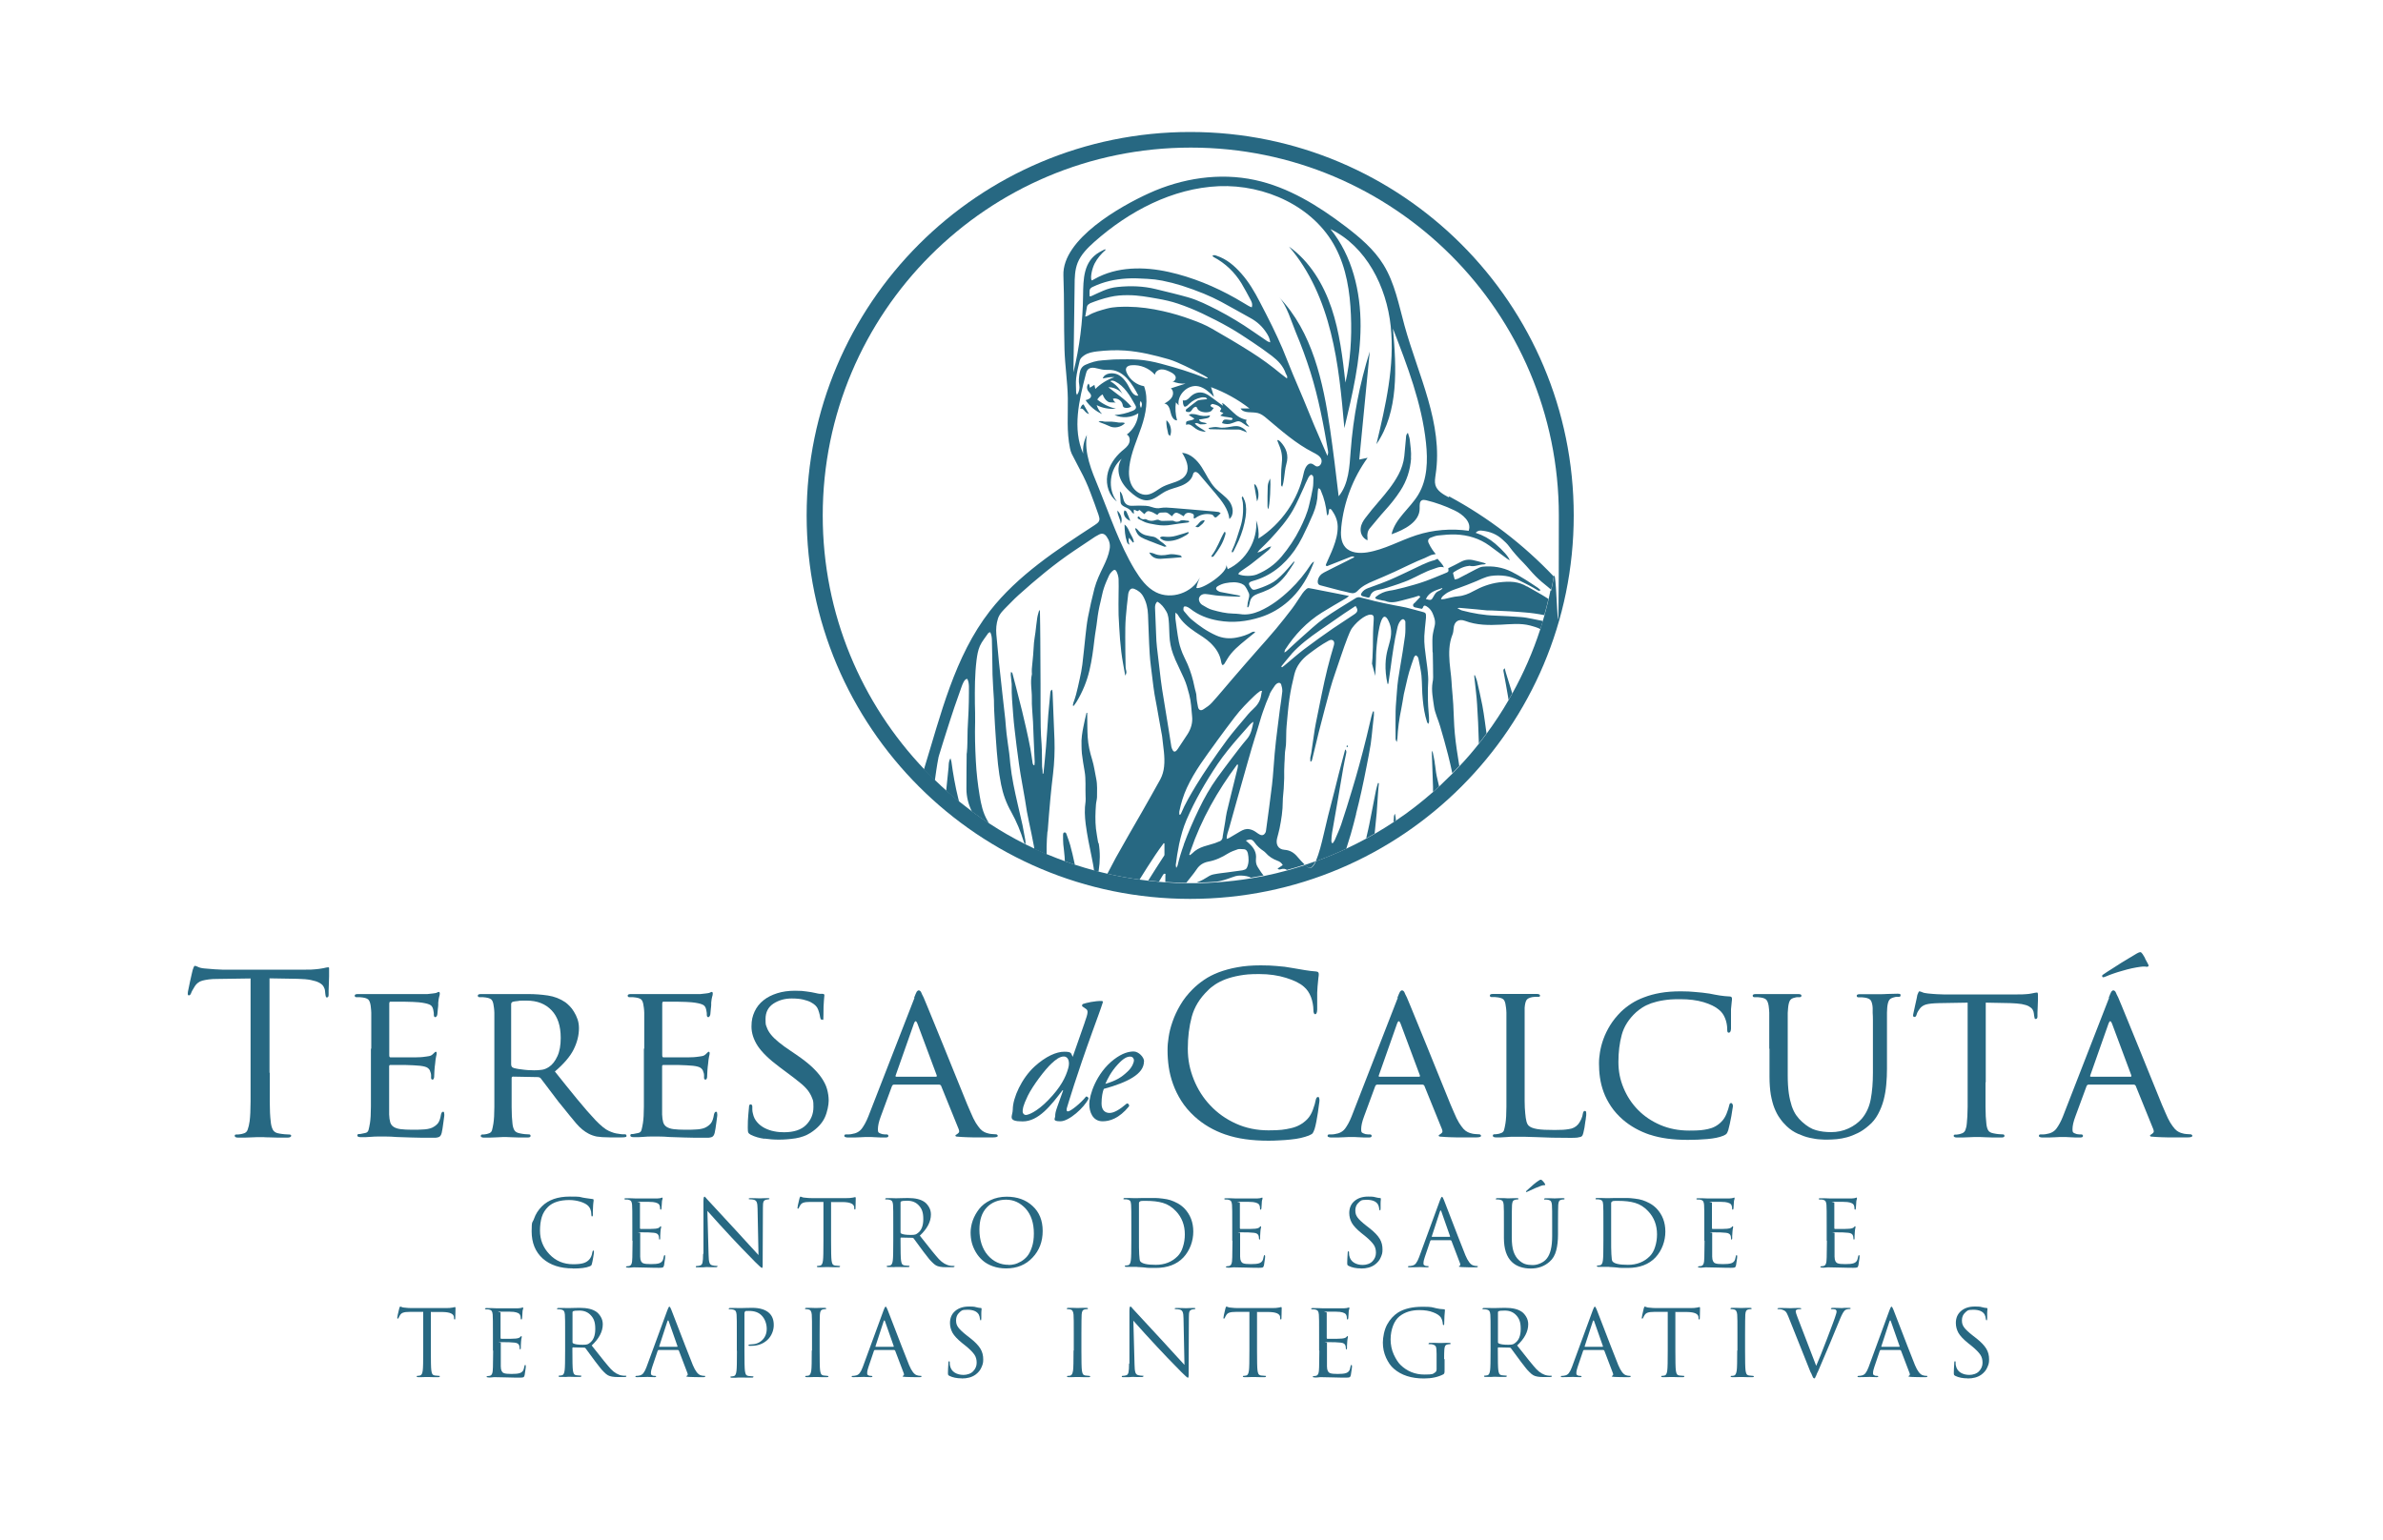 <svg xmlns="http://www.w3.org/2000/svg" id="Camada_1" viewBox="0 0 2000 1292.7"><defs><style>      .st0 {        fill: #276882;      }    </style></defs><g><g><path class="st0" d="M998.9,110.8c-177.8,0-321.9,144.1-321.9,321.9s144.1,321.9,321.9,321.9,321.9-144.1,321.9-321.9-144.1-321.9-321.9-321.9ZM1301.3,495.6c-.5,2.5-1.1,5-1.6,7.4-1.1,4.6-2.2,9.1-3.5,13.6-.5,1.6-1,3.3-1.4,4.9-.7,2.3-1.4,4.5-2.1,6.8-6.1,18.8-14,36.8-23.4,53.8-1,1.8-2,3.7-3.1,5.5-5.6,9.7-11.8,19.1-18.4,28.1-2.1,2.9-4.3,5.7-6.5,8.5-5.2,6.6-10.7,13-16.5,19.1-1.9,2-3.8,4.1-5.8,6.1-3.6,3.6-7.3,7.2-11,10.7-1.7,1.6-3.4,3.1-5.1,4.6-9.9,8.7-20.3,16.8-31.2,24.1-.6.4-1.3.9-2,1.3-5.2,3.4-10.4,6.7-15.8,9.8-2.4,1.4-4.7,2.7-7.1,4-5.5,3-11.1,5.8-16.8,8.5-8.3,3.9-16.9,7.5-25.6,10.6-.1.3-.2.6-.4.9,0,.2-.1.4-.2.6-3,4.9-4.3,5.4-8.4,1.7-5,1.6-10,3.1-15,4.5-6.4,1.8-13,3.3-19.6,4.7-3.5.7-7.1,1.3-10.6,1.9-9.5,1.6-19.2,2.7-29,3.4-5.4.4-10.9.6-16.5.7-1.8,0-3.6,0-5.5,0s-2.2,0-3.3,0c-5.9,0-11.8-.3-17.6-.7-1.7-.1-3.4-.2-5.1-.4-3-.3-6-.6-9-.9-2.4-.3-4.8-.6-7.2-.9-9.1-1.2-18.1-2.9-27-4.9-2.7-.6-5.4-1.3-8-1.9-1.2-.3-2.4-.7-3.7-1-5.3-1.4-10.6-3-15.8-4.7-2.8-.9-5.6-1.9-8.4-2.9-5.1-1.9-10.2-3.8-15.2-5.9-3.5-1.5-6.9-3-10.3-4.6-2.7-1.3-5.4-2.6-8.1-3.9h0s0,0,0,0c-10.3-5.2-20.4-11-30-17.3-4.9-3.2-9.6-6.5-14.3-9.9-3.6-2.7-7.2-5.5-10.7-8.3-3.7-3-7.3-6.1-10.9-9.2-3.2-2.8-6.3-5.7-9.3-8.6-3.1-3-6.2-6.1-9.2-9.2-53-55.5-85.6-130.6-85.6-213.4,0-170.6,138.3-308.9,308.9-308.9s308.9,138.3,308.9,308.9-1.5,35-4.3,51.8c-.6,3.7-1.3,7.5-2.1,11.2Z"></path><path class="st0" d="M1103.5,724.5c.1-.2.1-.4.2-.6.1-.3.2-.6.4-.9-3,1.1-6,2.1-9,3.1,4.1,3.8,5.4,3.2,8.4-1.7Z"></path><path class="st0" d="M860,708.6h0s0,0,0,0c0,0,0,0,0,0Z"></path><path class="st0" d="M1138.1,683.2c1.6-6.2,3.1-12.5,4.5-18.8,1.6-7.1,3-14.2,4.4-21.3,1.2-6.1,2.4-12.2,3.4-18.4.7-4.7,1.1-9.5,1.6-14.2.4-3.4.8-6.7,1.1-10.1,0-1,0-2,0-3.1-.3,0-.5,0-.8-.1-.5,1.5-1,3-1.4,4.6-1.3,5.5-2.6,11-3.9,16.5-2,8-4,16-6.2,23.9-1.9,7.1-4,14.1-6.1,21.1-2.9,9.7-5.9,19.3-9.1,28.9-1.5,4.4-3.5,8.6-5.3,12.9-.4,1-1.1,1.8-1.7,2.7-.2,0-.4,0-.7,0-.2-.7-.6-1.3-.5-2,.1-2.3.2-4.6.6-6.8,1.6-9.4,3.3-18.7,4.9-28.1,1.5-8.8,3-17.6,4.5-26.4.7-4.2,1.7-8.3,2.5-12.5.2-.9,0-1.9-.5-2.9-.2.3-.5.5-.6.8-1.7,6.4-3.4,12.8-5.1,19.3-1.2,4.5-2.3,9-3.4,13.6-1.9,7.4-3.8,14.8-5.7,22.2-1.3,5.2-2.5,10.4-3.7,15.6-1.8,7.6-3.6,15.2-6.6,22.5,8.7-3.2,17.3-6.7,25.6-10.6,1.3-4.1,2.6-8.2,3.8-12.3,1.6-5.6,3.1-11.3,4.5-17Z"></path><path class="st0" d="M879.3,697.9c.7-9.3,1.4-18.6,2.3-27.9.6-6.8,1.4-13.6,2.2-20.4,1.1-9.5,1.5-19,1.2-28.5-.5-13.3-1.1-26.6-1.6-39.8,0-.7-.3-1.5-.4-2.4-1.3.7-1.4,1.7-1.5,2.7-.6,6.1-1.2,12.3-1.7,18.4-.7,9-1.1,18-1.9,27-.6,7.3-1.4,14.6-2.1,21.9,0,.3-.2.5-.7.8,0-1,0-2.1-.1-3.1-.1-1.1-.4-2.1-.4-3.2-.2-6.1,0-12.3-.4-18.4-.8-9.6-.9-19.2-.9-28.8,0-7.2,0-14.5,0-21.7,0-12.7-.1-25.4-.2-38.1,0-7.5-.2-15.1-.3-22.6,0-.5,0-1.1-.6-1.7-.6,2.3-1.4,4.5-1.7,6.8-.6,4-1,8.1-1.5,12.1-.4,2.8-.9,5.7-1.2,8.5-.3,3.5-.4,6.9-.7,10.4-.3,3.9-.8,7.7-1.1,11.6-.1,1.2,0,2.4,0,3.5,0,.4.2.8,0,1.2-1.5,6.6.1,13.2,0,19.8-.2,6.7.7,13.5,1,20.2.2,4.3.3,8.5.5,12.8.3,6.8.6,13.7.9,20.5,0,.9-.1,1.9-.2,2.8-.2,0-.4,0-.7.1-.3-.5-.7-1-.8-1.5-.7-4.1-1.1-8.3-1.9-12.4-1.1-5.8-2.3-11.5-3.6-17.2-1.1-4.8-2.2-9.7-3.4-14.5-1.7-6.7-3.4-13.4-5.1-20.1-1-3.8-2-7.7-3-11.5-.1-.4-.4-.8-1.2-1.1,0,.8-.3,1.7-.2,2.5.2,2.6.5,5.1.8,7.7,0,.3,0,.6,0,.9-.2,8.1.6,16.2,1.2,24.2.6,9,1.9,17.9,2.9,26.9.6,5,1.3,10,2,15,.4,2.8.8,5.7,1.3,8.5,1.2,7,2.5,14.1,3.7,21.1.6,3.5,1.1,7.1,1.7,10.6.5,2.8,1.1,5.6,1.7,8.5,1.4,6.7,2.9,13.4,4.1,20.1.2.9.3,1.7.4,2.6,3.4,1.6,6.8,3.1,10.3,4.6,0-2.2,0-4.3,0-6.5,0-4.2.4-8.5.7-12.7Z"></path><path class="st0" d="M1156.7,663.9c.1-2.1.4-4.3.6-6.4-.3,0-.5-.1-.8-.2-.6,2.1-1.3,4.2-1.7,6.3-.9,4.3-1.7,8.6-2.5,12.8-1,5.3-2,10.5-3.1,15.8-.5,2.7-1.2,5.4-1.8,8.1-.3,1.2-.5,2.4-.8,3.5,2.4-1.3,4.8-2.7,7.1-4,.6-5.7,1.2-11.3,1.7-17,.5-6.3.9-12.7,1.3-19Z"></path><path class="st0" d="M1204.2,640.2c-.5-3.2-1.3-6.4-2-10-.2.8-.5,1.2-.5,1.7.3,9.5.6,19,1,28.6,0,1.4,0,2.9,0,4.3,1.7-1.5,3.4-3.1,5.1-4.6-.7-2.9-1.4-5.8-2-8.7-.8-3.7-1-7.5-1.7-11.2Z"></path><path class="st0" d="M798.5,639.4c-.1-.8-.5-1.6-.8-2.8-1.7,2.7-1.4,5.2-1.6,7.6-.7,6.6-1.3,13.1-2,19.7,3.6,3.2,7.2,6.2,10.9,9.2-.3-1-.5-2-.8-3-2.5-10.1-4.3-20.4-5.7-30.7Z"></path><path class="st0" d="M1281.6,492.4c-3.4-2.1-7.1-3.3-10.9-3.8-4.2-.5-8.5-.2-12.7.3-7.5,1-14.6,3.6-21.3,7.3-4.1,2.3-8.3,4-13.1,4.4-3.7.3-7.4,1.4-11.1,2.2-.9.2-1.8.2-3.1.3.5-2.1,1.8-2.9,2.9-3.8,3.5-3,7.8-4.2,12-5.7,4.4-1.5,8.7-3.3,13-5,4.6-1.8,8.9-4.3,13.9-5.1,4.2-.6,8.2-.6,12.4,0,7.2,1,13.2,4.7,19.5,7.8,2.5,1.2,4.8,2.7,7.2,4.1.8.5,1.5,1,2.7,0-.8-.7-1.5-1.3-2.2-1.9-7.2-4.8-14.4-9.6-22.1-13.5-7.6-3.8-15.8-5.1-24.2-4.3-2,.2-3.9,1.2-5.8,2.2-4.9,2.5-9.8,5.2-14.7,7.7-.9.5-2,.6-3.1.9-.5-1.9-.9-3.5-1.4-5.3.2-.2.3-.7.6-.9,3.9-2.4,7.8-4.7,12.5-5.2.3,0,.6-.2.9-.1,4.2,1.1,8-1.3,12.1-1.2.4,0,.7-.2,1.6-.6-1-.4-1.6-.7-2.1-.8-2.8-.7-5.6-1.5-8.4-2.1-3.8-.9-7.4-.5-10.9,1.5-3.4,1.9-6.9,3.5-10.3,5.2,0,.9.4,2.1,0,2.7-.6.8-1.8,1.2-2.8,1.6-5.9,2.4-11.7,4.9-17.7,7-5.3,1.9-10.8,3.3-16.2,4.8-2.6.7-5.2,1.3-7.8,1.9-1.6.4-3.3.6-5,.9-4.1.7-7.8,2.3-11,4.9-.4.3-.6.8-.9,1.3,1.9,1.6,4.2,1.3,6.2,2,.7.2,1.6.1,2.3.4,4.9,2.1,9.6.7,14.3-.5,3.3-.8,6.5-1.7,9.8-2.6,1-.3,2.1-.7,3.1-1,.8-.3,1.5-.5,2.2.7-1.4,1.5-2.8,3-4.2,4.5-.8.8-2.1,1.4-1.8,2.8.3,1.6,1.9,1.5,3.1,1.8,1.4.4,2.9.6,4.3.9.3-.4.6-.5.7-.8.7-2,1.4-2.4,3.2-1.3,2.2,1.3,3.8,3.2,4.9,5.5,1.4,3.3,2.7,6.6,2,10.3-.7,3.2-1.6,6.4-1.9,9.6-.3,4.1,0,8.3,0,12.5,0,.4.2.8.2,1.2.1,6.8.3,13.7.3,20.5,0,1.5-.2,3-.5,4.4-1.1,6.7.3,13.2,1.2,19.8.8,6,3.6,11.3,5.2,17,2.3,7.9,4.6,15.8,6.6,23.8,1.3,5.1,2.5,10.3,3.6,15.5,2-2,3.9-4,5.8-6.1,0-.1,0-.3,0-.4-1.4-8.9-2.9-17.8-3.7-26.8-.8-8.1-.8-16.2-1.3-24.3-.3-5-.8-10.1-1.2-15.1-.2-2.8-.3-5.6-.6-8.3-.4-4.1-1-8.1-1.3-12.1-.6-7.9-.6-15.7,2.4-23.2.7-1.6.8-3.5,1-5.2.4-5.8,4.1-8.4,9.6-6.4,9.7,3.7,19.8,3.7,30,3.2,8.2-.4,16.5-1.4,24.6.7,2.9.8,5.9,1.6,8.6,3,.7-2.3,1.4-4.5,2.1-6.8-3.1-.7-6.3-1.3-9.4-1.9-3-.6-6.1-1.2-9.1-1.4-7.1-.5-14.2-1-21.4-1.2-9.5-.3-18.7-1.9-27.9-4.3-1.2-.3-2.3-1.1-4-2,1.1-.1,1.6-.3,2.1-.2,4.5.4,9.1.8,13.6,1.2,3.1.3,6.1.6,9.1.9,1.5.1,3,0,4.4.1,4.9.2,9.9.4,14.8.7,4.2.2,8.3.6,12.4.9,5.6.4,11.1,1.2,16.6,2.3,1.3-4.5,2.4-9,3.5-13.6-.5-.3-.9-.6-1.4-.9-5.4-3.5-11.2-6.4-16.7-9.7ZM1207.4,496.2c-2.2.8-3.2,2.6-4.2,4.4-1.8,3.4-2.2,3.5-6.5,2.3,2.8-6.1,8.4-7.3,13.6-9.2.1.2.2.4.3.5-1.1.7-2.1,1.6-3.3,2Z"></path><path class="st0" d="M1170.7,683.2c-1,1.5-.8,2.9-.9,4.2,0,.9-.2,1.8-.3,2.8.6-.4,1.3-.8,2-1.3,0-.2,0-.4,0-.5,0-1.6-.4-3.1-.7-5.1Z"></path><path class="st0" d="M1215.7,417.4c-4.5-2.4-9.6-5.3-11-10.2-.8-2.9-.2-5.9.2-8.9,6.5-42.5-14.7-83.5-26.1-124.9-4.8-17.5-8.2-35.8-17.7-51.2-8-13-19.9-23-32.1-32.3-22.8-17.3-47.8-32.8-75.8-38.8-29.7-6.4-61.2-1.5-88.8,11.1-24,10.9-73,38.5-71.9,69,.8,20.7.3,41.4.9,62.1.4,13.8,2.6,27.5,2.8,41.2.2,14.1-1.1,27.7,1.8,41.7.3,1.6.8,3.3,1.5,4.8,2.3,4.6,4.7,9.2,7.1,13.7,3.3,6.1,6.2,12.4,8.6,18.9,2.3,6.2,4.7,12.4,6.8,18.7,1.2,3.6,1.3,5.5-2.4,7.9-.3.2-.6.5-1,.7-31.5,20.5-64.5,42.1-87.8,72-29.8,38.3-41.3,87.4-55.4,133.1,3,3.1,6,6.2,9.2,9.2.4-2.8.8-5.7,1.2-8.5.5-3.7,1.2-7.4,1.9-11.1.3-1.3.8-2.6,1.2-4,1.8-5.8,3.5-11.5,5.4-17.3,2.2-6.9,4.4-13.8,6.7-20.6,1.9-5.6,3.9-11.2,5.9-16.8.5-1.4,1-2.8,1.7-4.1.7-1.2,1.3-2.7,3.2-2.9,1.1,2,1.3,4.1,1.4,6.3,0,1.8,0,3.6,0,5.4,0,10.3-.5,20.6-1.1,30.9-.2,3.8,0,7.5-.2,11.3,0,2.6-.2,5.2-.4,7.7,0,.5-.2,1-.2,1.5,0,9.7-.3,19.5-.2,29.2,0,6.8,1.7,13.1,4.6,19.1,4.7,3.4,9.4,6.8,14.3,9.9-.4-.8-.9-1.6-1.3-2.4-3.8-6.5-5.3-13.7-6.5-20.9-1.6-9.6-2.7-19.3-3.2-29-.6-11-.9-22-.6-33,.1-5.2-.1-10.3-.2-15.5-.1-12.1-.1-24.2,1.4-36.3.5-4,1.2-8.2,2.8-11.8,1.7-3.9,4.7-7.3,7.1-10.9.2-.3.8-.4,1.6-.7,1.2,2.5,1.4,5.1,1.4,7.6.3,9.3.3,18.7.5,28,.2,7.1.8,14.3,1.2,21.4.1,3,0,6,.2,8.9.4,7.8.8,15.6,1.4,23.4.5,7.2,1,14.4,1.8,21.6.6,5.7,1.5,11.4,2.6,17,1.6,8.1,4.4,15.8,8.5,23,4.5,8.1,8,16.6,10.7,25.5.2.5.5.9.7,1.4,0,0,0,0,0,0,.2,0,.4,0,.6-.1,0-1.1,0-2.3-.2-3.3-.7-4.1-1.5-8.2-2.3-12.3-1.3-5.8-2.7-11.6-4-17.4-2.6-11.3-5.1-22.7-6.3-34.3-.3-3-.5-5.9-.9-8.9-.7-5.4-1.6-10.8-2.2-16.2-.5-4-.7-8.1-1.1-12.2-.8-7.1-1.6-14.2-2.4-21.3-1-8.9-2-17.7-2.9-26.6-.8-7.8-1.5-15.6-2.2-23.4-.4-4.5,0-9,1.4-13.3.6-1.9,1.8-3.8,3.1-5.4,2.4-2.8,5.2-5.4,7.8-8.1,2.1-2.1,4.2-4.3,6.4-6.2,14.8-13.3,30-26,46.5-37.1,5.9-4,11.9-7.9,17.8-11.9,1-.6,2.1-1.1,3.1-1.7,2.7-1.5,4.8-.7,6.5,1.7,2.1,3,3.2,6.4,2.5,10.4-.9,5.3-3,10-5.3,14.8-2.9,5.9-5.7,11.8-7.4,18.1-2.1,8-3.9,16.2-5.5,24.4-1,5.2-1.5,10.4-2.1,15.6-.9,8-1.6,16-2.6,24-.5,4-1.3,8-2.2,12-.9,4.5-2,8.9-3.1,13.3-.6,2.4-1.5,4.7-2.3,7.1-.2.7-.3,1.4-.4,2.1.2.1.5.2.7.3.9-1.2,1.8-2.4,2.6-3.7,4.9-8.2,8.5-16.9,10.7-26.3,2-8.4,3.1-17,4.1-25.5.6-5.4,1.7-10.8,2.3-16.2.6-5.2,1.5-10.4,2.8-15.5,1-3.9,1.6-8,2.9-11.8,1.2-3.7,2.8-7.2,4.4-10.7.5-1.1,1.4-2.2,2.3-3.1,1.9-2,3.1-1.9,4.2.7.8,1.8,1.3,3.8,1.4,5.7.2,4.1,0,8.2,0,12.2,0,6-.2,11.9,0,17.9.7,13.7,1.3,27.4,3.8,40.9.6,3.2,1.2,6.4,1.8,10,1.1-2.1,1.1-2.7.8-4.2-.2-1-.5-1.9-.5-2.9-.2-8.4-.3-16.9-.3-25.3,0-5.3,0-10.5.4-15.8.5-6.8,1.3-13.6,2.1-20.4.1-1,.5-2.1,1.1-3,.9-1.5,2.2-1.9,3.9-1.3,3.3,1.3,5.9,3.3,7.7,6.6,2.6,4.8,3.7,9.8,3.9,15.1.5,10.9.7,21.8,1.4,32.7.4,7,1.5,14,2.3,21,.5,4.4,1.1,8.9,1.8,13.3.6,3.6,1.3,7.2,2,10.8.6,3.4,1.2,6.8,1.8,10.2.7,3.7,1.4,7.4,2,11.1.2,1.2.5,2.3.6,3.5.8,8.3,2.5,16.5,1.6,24.9-.4,3.8-1.4,7.4-3.2,10.8-5.1,9.3-10.4,18.5-15.6,27.7-7.3,12.7-14.7,25.4-21.8,38.2-2.4,4.4-4.7,8.8-7,13.3,8.9,2,17.9,3.7,27,4.9,2.1-3.4,4.2-6.8,6.4-10.2,4.4-6.9,8.9-13.8,13.9-20.4.2.1.4.2.6.3,0,3.1,0,6.3,0,9.4,0,.6-.5,1.3-.9,1.8-4.2,6.6-8.6,13.2-12.7,19.9,3,.3,6,.6,9,.9,1.2-2,2.4-4,3.6-6,.2-.3.8-.5,1.2-.7.2.1.4.2.7.3-.3,2.2,0,4.5-.2,6.7,5.8.4,11.7.6,17.6.7,0,0,0,0,0,0,2.9-3.8,6.1-7.4,8.7-11.3,2.4-3.7,5.7-5.7,9.9-6.5,6-1.1,11.3-3.6,16.4-6.8,2.6-1.6,5.5-2.6,8.4-3.6,1.4-.4,3.1,0,4.7,0,2.2,0,3.2,1.7,3.6,3.4.8,3.9,1,7.9-.6,11.7-.5,1.1-1.1,1.8-2.2,2.1-.6.2-1.1.4-1.7.5-4.1.6-8.2,1.2-12.4,1.7-3.9.5-7.9.9-11.8,1.7-1.8.3-3.6,1.2-5.1,2.2-2.5,1.6-5.1,3.1-7.9,4.1-.4.1-.8.4-1.2.6,5.5,0,11-.3,16.5-.7,1-.2,2-.4,3.1-.6,4.5-.9,8.7-2.8,13-4.1,2.8-.8,6.1-.5,9.1,0,1.4.3,2.7.7,3.8,1.3,3.6-.6,7.1-1.2,10.6-1.9,0,0-.1-.2-.2-.2-1.8-2.1-3.2-4.5-4.7-6.8-1.4-2.1-1.7-4.5-1.5-6.9.6-5.2-1.7-9.2-5.4-12.6-.9-.9-1.9-1.7-3.1-2.8,3.7-1.4,5.3-1.2,7.3,1.6,2.1,3,4.7,5.3,7.7,7.3.6.4,1.1.9,1.6,1.4,2.7,3.1,6.1,5.3,10,6.7,1.8.6,3.3,1.7,4.4,3.6-1.4,1-2.8,2-4.4,3,1.3,1.2,2.3.6,3.1.4,1.9-.5,3.4-.3,4.8.7,5.1-1.4,10.1-2.9,15-4.5,0,0-.1,0-.2-.1-2-1.9-3.9-4-5.7-6.1-2.9-3.6-6.4-5.9-11.1-6.2-5.8-.4-7.4-5-6.3-9.5.7-2.8,1.5-5.6,2.1-8.4,1.5-7.5,2.7-15,2.7-22.7,0-3.6.6-7.1.8-10.7.2-3,.3-5.9.4-8.9,0-4.2-.1-8.4.2-12.5.4-4.1.1-8.3.9-12.4.7-3.8.4-7.7.6-11.6,0-2.4.1-4.8.3-7.1.7-7.7,1.3-15.4,2.4-23.1,1-7,2.5-13.9,4.2-20.7,1.8-7,6.2-12.4,11.9-16.7,5.3-4,10.6-7.9,16.5-11.1,1.3-.7,2.6-1.3,3.9-.4,1.3,1,1.2,2.5.8,4.1-1.9,6.5-3.8,12.9-5.4,19.5-1.8,7.1-3.3,14.3-4.8,21.5-1.7,8.1-3.3,16.1-4.9,24.2-.7,3.4-1.2,6.8-1.7,10.3-.8,5-1.4,10-2.2,15-.2,1.3-.6,2.5-.8,3.8-.1,1.1,0,2.2.1,3.3.2,0,.4,0,.6,0,.2-.4.6-.7.7-1.1,1.9-7.7,3.7-15.4,5.6-23.1,1.6-6.4,3.4-12.9,5-19.3,1.5-5.7,3-11.5,4.6-17.2,1.3-4.7,2.8-9.3,4.4-13.9,3.8-11.1,5.8-17.2,7.6-22.2,4.4-12.2,5.5-13.9,6.5-15.3,5-6.8,13.7-13,17.2-10.8,1.9,1.2.4,3.6.3,19.9,0,4.2,0,8.8-.4,15.9-.1,2-.3,3.7-.4,4.9.5,2.2,1.2,4.5,1.8,6.7.3,1.2.6,2.4.9,3.6.2-3.3.3-6.6.5-10,.2-4,.2-6.8.2-7.4.2-8,2.6-32,7.1-32.3,2.2-.1,4.1,5.2,4.4,6.1,2.9,8.1-.3,15.3-1.9,21.9-1.6,6.2-2.8,15.6,0,28.4.4,0,.7,0,.7-.1.6-4.4,1.3-8.8,1.9-13.2.8-5.8,1.5-11.6,2.5-17.4.8-5.2,1.8-10.3,3-15.5.5-2.5,1.2-5,3-7,.5-.6,1.7-1.3,2.2-1.1.8.3,1.7,1.4,1.7,2.2,0,4,.2,8-.3,11.9-1.2,8.7-2.6,17.4-4.1,26.1-1.2,6.9-2.3,13.7-2.7,20.7-.3,5.4-1,10.9-1.1,16.3-.2,7.7,0,15.3,0,23,0,1,.3,1.9,1,2.9.2-1,.4-2,.5-3,.4-8.3,1.5-16.4,3.2-24.5.9-4.2,1.4-8.4,2.2-12.6.6-2.9,1.3-5.8,2-8.7.8-3.4,1.5-6.8,2.5-10.1,1.2-4.1,2.6-8.1,4-12.1.2-.7.9-1.2,1.4-1.8,1.6.6,2.2,1.8,2.4,3,.9,4.7,2,9.3,2.5,14,.6,6.7.4,13.5,1.1,20.2.6,6.4,1.6,12.8,3.6,18.9.1.4.5.8,1,1.5.3-.8.7-1.3.7-1.8,0-2.7-.1-5.4-.4-8-.6-6.6-.7-13.3-.6-19.9,0-3.4.5-6.7.2-10.1-.3-5-1-10-1.7-15-.8-6.3-1.8-12.6-1.5-19,.2-4.5.8-8.9,1.2-13.3,0-.7.2-1.4.2-2.1.1-4,0-4.1-3.9-5.1-4.3-1.1-8.6-2.4-12.9-3.4-3.3-.8-6.6-1.2-9.9-1.9-5.4-1.1-10.9-2.2-16.3-3.5-4.2-1-8.4-2.3-12.7-3.2-.9-.2-2.2.1-3.1.6-9,5.6-18.2,11-26.8,17.1-6.8,4.9-12.9,10.8-19.3,16.4-4,3.5-7.9,7.2-11.9,10.9-.4.4-.9.7-2,1.4.2-1.2.2-1.8.5-2.3,8.1-12.6,18.2-23.3,31-31.3,6.7-4.2,13.6-8.1,20.4-12.1.6-.4,1.1-.9,2.3-1.8-3.3-.7-5.9-1.2-8.4-1.7-5.6-1.1-11.3-2.2-16.9-3.3-2.8-.5-5.6-1.2-8.4-1.6-.7-.1-1.6.3-2.1.8-1.2,1.1-2.3,2.2-3.2,3.5-3,4.2-5.6,8.7-8.7,12.8-4.4,5.8-8.9,11.4-13.5,17-4.8,5.8-9.9,11.4-14.9,17.1-7.2,8.2-14.4,16.4-21.5,24.7-5.9,6.8-11.5,13.7-17.5,20.3-2,2.2-4.5,3.9-7,5.5-2.4,1.6-4.2.7-4.7-2.2-.5-2.7-1.1-5.5-1.2-8.2,0-3-1.2-5.6-1.7-8.4-1.3-6.6-3.2-12.9-5.8-19-1.8-4.2-4.1-8.1-5.5-12.5-.7-2.1-1.4-4.1-1.8-6.3-.7-3.7-1.3-7.4-1.8-11.2-.4-2.7-.8-5.5-1.1-8.3-.1-1.4,0-2.9,0-5,1,.8,1.7,1.2,2,1.8,3.5,6.1,8.8,10.4,14.5,14.3,4.4,3,9.1,5.6,13,9.4,4.5,4.4,7.9,9.4,8.9,15.8.1.7.3,1.3.6,2,0,.3.4.4.7.8.5-.4,1-.6,1.3-1,.8-1.2,1.6-2.5,2.3-3.8,4-6.9,10-11.7,16-16.6,2.5-2,5-4.1,7.5-6.1,0-.2-.1-.4-.2-.6-.7,0-1.5,0-2,.2-4.1,2.4-8.5,3.8-13.1,4.7-6,1.2-11.8.7-17.4-1.8-7.6-3.4-14.3-8.1-20.6-13.4-2.3-1.9-4-4.4-6-6.6-.4-.4-.8-1-.8-1.5,0-.8,0-1.9.4-2.5.3-.4,1.5-.4,2.1-.2,1.1.4,2.2,1,3.1,1.7,7,5.6,15.1,8.6,23.8,10.1,12,2.1,23.7.8,35.3-2.9,8.8-2.8,16.6-7.4,23.5-13.5,8.4-7.5,14.4-16.6,18.9-26.8.6-1.3,1.1-2.5,1.6-3.8.3-.7.5-1.4,1-2.6-1.4.7-2,1.5-2.6,2.3-5,7.7-10.7,14.8-17.3,21.1-7.7,7.4-16.1,13.9-25.9,18.2-5.2,2.2-10.7,3.5-16.5,2.5-1.9-.3-3.8-.3-5.6-.4-6-.1-11.8-1.5-17.5-3.1-3-.8-5.8-2.6-8.5-4.2-2.2-1.4-3.2-4.2-2.6-5.9.8-2.2,2.8-3.5,5.8-3.2,3.7.3,7.3,1.2,10.9,1.4,5.6.4,11.3.6,16.9.8.2,0,.5-.2,1.3-.5-.9-.3-1.4-.5-1.9-.6-5-.9-10-1.8-14.9-2.8-.8-.1-1.5-.5-2.2-.9-2.1-1.3-2.2-2.9-.1-4.1,2-1.2,4.3-2.1,6.6-2.5,4.4-.8,8.9-1.2,13.2.5,1.1.5,2.3,1.2,3,2.2,1.3,1.8,2.2,3.7,3.1,5.7.4.8.4,2,.3,2.9-.3,1.8-.9,3.5-1.2,5.2-.2,1.2-.2,2.5-.4,3.7.2,0,.4.1.6.2.3-.4.7-.8.8-1.3.4-1.2.6-2.5.9-3.7.9-3.6,3.5-5.3,6.8-6.5,2.9-1,5.8-2.1,8.5-3.4,6.3-2.9,11.2-7.5,15.3-12.9,2.3-3.1,4.3-6.4,6.4-9.6.1-.2,0-.5.2-1.5-1.2,1.4-2,2.3-2.8,3.2-3.7,4.4-7.5,8.7-12,12.4-3.5,2.9-7.6,4.6-11.8,6.3-1.8.7-3.7,1.3-5.6,1.9-2.2.7-3.2.3-4.5-1.7-2.2-3.2-1.9-4.3,1.9-5.4,14.9-4.1,26.2-13.3,35-25.7,2.4-3.5,4.6-7.2,6.5-11,3.2-6.5,6.3-13,9.1-19.7,2.3-5.5,3.7-11.3,3.8-17.3,0-1.3.3-2.7.5-4.1,1.6.2,1.9,1.3,2.3,2.3,2.7,6.2,4.2,12.6,4.9,19.3,0,.3.3.7.5,1.3,1.7-1.7.6-3.8,1.8-5.7.5.3,1.3.4,1.6.8,3,4.2,5.1,8.7,5.2,14,.1,6.1-1.5,11.8-3.6,17.4-1.8,4.9-4.2,9.6-6.2,14.4-.1.3-.1.7-.2,1,1,1,1.7.3,2.5,0,6.3-2.5,12.7-5,19-7.5.6-.2,1.4,0,2.1,0,0,.2.1.5.2.7-2.1,1-4.2,2-6.2,3.1-6.4,3.2-12.8,6.3-19.1,9.6-2.7,1.4-4.7,3.6-5.2,6.9-.3,2,.3,3.4,2.3,3.9,5.5,1.5,10.9,2.9,16.4,4.3,2.8.7,5.6,1.2,8.4,2,2.5.6,4.4.3,6.4-1.8,3.6-3.8,8.2-6.1,13-8.1,5.9-2.5,11.8-5,17.7-7.7,8.6-3.9,16.9-8.3,25.7-11.7,1.7-.7,3.3-1.7,5.1-2.4,1.1-.4,2.4-.5,4-.9-1.1-1.4-2.1-2.4-2.8-3.6-1.2-1.8-2.3-3.7-3.2-5.7-.9-2-.3-3.7,1.9-4.5,2-.8,4.1-1.6,6.3-1.8,4.8-.5,9.7-1,14.6-.8,10.3.4,19.9,3.3,28.3,9.4,4.9,3.6,9.7,7.2,14.6,10.8.7.5,1.5.9,2.4,1.5-.8-2.9-5.5-8.2-12.2-14-4.8-4.1-10.2-7.1-16.4-9.1,1.8-2,3.6-2.1,5.5-1.8,6.5.7,12.3,3,17.1,7.5,1.9,1.7,3.9,3.5,5.4,5.6,3.7,5,7.7,9.5,12.1,13.9,3.5,3.6,6.6,7.6,10.2,11.2,3.2,3.2,6.7,6.2,10.3,9,1,.8,1.9,1.6,2.8,2.4.8-3.7,1.5-7.4,2.1-11.2-25.4-26.8-55.1-49.6-87.6-67.1ZM903.2,330c0-4.2-.5-8.4,0-12.5.6-5,1.8-9.9,3-14.8.5-1.9,2.1-3.2,3.8-4.4,3.2-2.2,7-2.8,10.7-3.3,7.9-.9,15.8-1.3,23.8-.7,12.4.9,24.5,3.9,36.4,7.3,4.7,1.4,9.2,3.5,13.7,5.6,5.1,2.4,10.1,5,15.1,7.6,1.4.7,2.6,1.5,3.9,2.3,0,.1,0,.3,0,.4-.6,0-1.3.2-1.8,0-12.2-5.1-24.8-8.8-37.5-12.2-6.3-1.7-12.6-2.9-19-3.4-5.9-.4-11.9-.3-17.8-.2-4.2,0-8.3.6-12.4.8-4.9.3-9.5,1.7-14,3.7-3.2,1.4-4.5,4-5,7.2-.5,3.2-1,6.4-.3,9.7.5,2.8,0,5.7-1.9,8.5-.3-.7-.5-1.2-.6-1.6ZM914.6,254.7c5.5-2.2,11.1-4.1,16.9-5.4,5.1-1.2,10.4-1.6,15.6-1.5,8.2,0,16.2,1.5,24.2,2.9,5.8,1,11.7,2.3,17.3,4.2,6.9,2.3,13.7,5.1,20.3,8.2,7.8,3.7,15.5,7.6,23,11.9,6.5,3.7,12.8,7.9,19.1,12.1,5.6,3.7,11.1,7.6,16.5,11.7,5.1,3.9,9.5,8.5,11.6,14.7.4,1.2,1.8,2.2,1,4.2-1.8-1.4-3.5-2.6-5.2-4-7.9-6.6-16.3-12.7-25-18.2-10.7-6.8-21.6-13.2-32.6-19.5-5.5-3.2-11.4-5.6-17.3-7.7-7.8-2.9-15.8-5.3-23.9-7.1-9.7-2.2-19.5-3.6-29.4-3.7-5.9,0-11.7,0-17.5,1.5-5.5,1.5-11.1,2.9-16.1,6-.5.3-1.2.4-2.3.8.6-3.1,1-5.6,1.4-8,.2-1.4,1-2.3,2.3-2.8ZM914.5,243.7c.2-1.5,1.4-2.3,2.7-2.9,9-4.3,18.4-6.4,28.4-7,5.9-.4,11.7,0,17.5.3,4.2.2,8.3.7,12.4,1.5,5.5,1.1,11,2.5,16.4,4.2,6.2,2,12.3,4.2,18.4,6.7,4.9,2,9.8,4.3,14.5,6.8,8.3,4.4,16.4,9.2,24.7,13.7,5.5,3,10,7.1,13.4,12.4,1.4,2.2,2.8,4.5,3.2,8-1.2-.4-1.9-.6-2.4-.9-4.1-2.8-8.2-5.6-12.3-8.4-9.5-6.6-19.3-12.5-29.5-17.8-8.1-4.1-16.2-8.3-25.1-10.8-4-1.1-8-2.2-12.1-3.2-4.9-1.2-9.8-2.4-14.7-3.6-10.5-2.6-21.2-2.9-31.9-1.8-4.3.4-8.4,1.5-12.3,3.2-3.3,1.4-6.5,2.9-9.7,4.4-.4.2-.9.2-1.6.3,0-1.8-.2-3.5,0-5.1ZM993.6,709c-2.1,5.8-3.9,11.6-5.3,17.6-.1.5-.5.9-1.1,2-.2-1.3-.5-2-.4-2.6.4-2.9.8-5.7,1.2-8.5.5-2.9,1-5.9,1.6-8.8,1.5-7,3.4-13.8,6.2-20.4,7.1-16.5,16.1-32,26.1-46.9,5.3-7.8,11.3-15.1,17.5-22.2,3.2-3.6,6.4-7.3,9.6-10.9.8-.9,1.8-1.7,3-2.4-1.1,5.1-1.8,10.2-5.4,14.4-4.6,5.3-8.8,11-13.1,16.6-4,5.3-8,10.6-11.9,16-6,8.3-11,17.2-15.4,26.4-4.7,9.7-9,19.6-12.7,29.7ZM1026.2,702.7c-.3,2.1-1.4,3.4-3.5,3.9-1,.3-2,.9-3,1.2-3.1,1-6.3,1.8-9.4,2.8-3.6,1.2-6.9,2.9-9.6,5.7-.6.6-1.3,1-2,1.6-.2-.1-.4-.3-.6-.4.4-1.2.8-2.3,1.2-3.5,9-26.3,22.5-50,39-72.2.3,0,.5.1.8.2-.1.9-.2,1.9-.4,2.8-1.7,7.1-3.5,14.2-5.3,21.4-1.3,5.2-2.6,10.4-3.8,15.6-.6,2.6-.9,5.3-1.3,7.9-.7,4.3-1.5,8.6-2.2,12.9ZM1084,548.9c6.9-7.6,15.1-13.8,23.5-19.6,7-4.8,13.8-9.6,20.8-14.4,3.1-2.1,6.2-4.1,9.4-6.2,2.2,3.2,2,4.9-.9,6.9-6,4.1-12.1,7.9-18.1,12-8.2,5.7-16.4,11.5-24.4,17.6-5.5,4.2-10.7,8.8-16.1,13.3-.7.6-1.5,1.1-2.2,1.7-.2-.2-.4-.5-.7-.7,2.9-3.5,5.7-7.1,8.7-10.5ZM1065.5,582.8c1.2-2.6,2.9-4.9,4.5-7.3.5-.7,1.2-1.4,1.9-1.8,1.4-.9,2.8-.6,3.4,1,.6,1.9,1,3.9.9,5.8-.5,4.9-1.3,9.8-2,14.8-.7,5.3-1.4,10.6-2,15.9-.9,7.2-1.8,14.3-2.4,21.5-.8,8.7-1.2,17.4-2.2,26-1.5,12.7-3.3,25.4-5,38.1-.1.8-.2,1.6-.6,2.3-1,1.8-2.6,2.5-4.5,1.6-1.1-.5-2-1.2-3-1.9-1.8-1.3-3.6-2.3-5.9-2.7-2.9-.6-5.3.5-7.6,1.8-3.2,1.8-6.3,3.7-9.5,5.6-.5.3-1.1.4-2,.7,0-3.6,1.3-6.2,2.1-9.1,2.1-7.7,4.2-15.3,6.4-22.9,1.7-6,3.4-12,5.1-18,2.5-8.8,4.9-17.5,7.5-26.3,1.5-5.2,3.2-10.4,4.8-15.6,1.5-4.9,2.8-9.9,4.5-14.7,1.7-5,3.6-9.9,5.7-14.6ZM1021,622.5c5-6.9,10.1-13.7,15.3-20.5,4.9-6.5,10.7-12.3,16.5-17.9,1.4-1.4,3-2.6,4.6-3.8.3-.3.9-.2,1.8-.4-.3,1.5-.7,2.7-.8,3.9-.7,4.9-3.4,8.5-6.9,11.7-2.8,2.5-5.2,5.5-7.6,8.4-4.6,5.5-9.3,10.9-13.6,16.6-5.3,7.1-10.3,14.3-15.3,21.6-3.8,5.6-7.5,11.2-11,17-4.7,7.8-9.4,15.6-12.9,24.1-.1.3-.4.4-.6.7-.2,0-.4,0-.7,0,0-.9-.2-1.9,0-2.8,1.4-6.8,3.4-13.4,6.3-19.7,6.5-14.1,15.8-26.3,24.8-38.7ZM986,552.9c2.5,5.5,5.1,10.9,7.6,16.4,2,4.4,3.3,9.1,4.5,13.8,1.6,6,1.8,12.2,2.4,18.2.6,5.4-.9,10.4-3.8,15-2.7,4.2-5.5,8.3-8.2,12.4-.4.6-.8,1.1-1.3,1.6-1.2,1-2.1.9-2.9-.4-.5-.9-1-2-1.2-3-.9-5.3-1.7-10.6-2.5-15.9-1.8-10.9-3.6-21.7-5.3-32.6-.8-5.2-1.4-10.4-2-15.6-.8-6.5-1.6-13-2.3-19.5-.4-3.5-.6-7.1-.7-10.7-.3-7.4-.6-14.9-.9-22.3,0-1.8.1-3.6,1.9-5.2,3.5,1.9,5.6,4.9,7.5,8.1,2,3.3,2,7,2.3,10.6.3,4.6.2,9.1.7,13.7.6,5.3,2.1,10.5,4.3,15.4ZM1101.8,409.8c-.8,4.7-1.9,9.3-3,13.9-1.6,7.1-4.6,13.7-7.8,20.2-4.2,8.4-9.4,16.1-15.4,23.3-5.6,6.7-12.7,11.7-20.7,15-4.2,1.7-11.4,1.6-15.5-.1,0-1.4,1.3-1.9,2.1-2.6,3-2.2,6.3-4.2,9.2-6.5,4.7-3.6,9.3-7.4,13.9-11.2,1-.8,1.6-1.9,2.3-3.1-4.2.7-7,4.4-11.6,5.1.8-.9,1.2-1.6,1.8-2.2,3-3,6.2-5.9,9.1-9.1,7-7.6,13.9-15.4,19-24.4,3.4-6,6.1-12.5,9-18.7,1.1-2.4,2-4.9,3.3-7.3.7-1.4,1.3-2.9,2.9-3.6,1.6.4,1.9,1.6,1.9,3-.1,2.8,0,5.6-.5,8.3ZM1105.4,391.7c-1.6-.3-2.8-1.9-4.4-2.4-3.7-1.1-6,4-6.8,7.8-4.7,22.4-18.7,42.7-38,55,.5-5.1-.2-10.4-1.9-15.3,1.4,16.8-8.6,33.9-23.9,41l-1.2-3.9c2,6.4-20.1,21.2-25.1,19.7.4-3,1.8-6,2.9-8.8-6.3,12.9-24,18.9-36.8,12.4-7.8-3.9-13.2-11.4-17.8-18.9-12.9-21.4-20.8-45.4-30.2-68.5,0-.2-.2-.5-.3-.7-5.8-14.1-12.2-28.9-9.7-44-2.5,4.8-3.6,10.3-3.1,15.7-9.2-20.8-3.5-44.7,2.2-66.7.4-1.4.7-2.8,1.7-3.8,3-3.3,8.2-.6,12.6,0,2.3.4,4.7,0,7.1.3,10.9,1,17.7,11.9,22.7,21.5-3.3.7-5.6-2.9-7.1-5.8-2.4-4.7-5.3-9.4-10-11.8-4-2-11.2-1.6-12.8,3.2,3.2-.6,6.5-1.4,9.9-1.1-6.1,2-11.6,5.5-16.1,9.9-.3-1.1-.5-2.3-.8-3.4-1.3.8-2.5,1.6-3.8,2.4-.2-1.3-.3-2.4-1.1-3.5-1.6,1.7-1.7,4.3-.3,6.3.9,1.3,2.4,2.4,2.4,4,0,2.1-2.6,3.2-4.6,3.6,3.4,5.1,8.3,9.2,13.9,11.7-2.1-2.1-3.7-4.7-4.6-7.5,5,2.5,10.6,3.5,16.2,3-5.7-1.3-11.1-3.9-15.7-7.7,1.3-1.8,2.6-3.3,4.5-4.3.9,2.4,2.2,4.7,4.5,6.1,2,1.2,5.4.2,6.7,1-1.2-.8-2.2-2-2.5-3.5,3.4-.9,7.4,1.5,8.1,5,.1.7.2,1.4.6,1.9.4.4.9.6,1.4.7,1.8.4,3.8,0,5.3-1-5.7-6.6-12.7-10.9-19.3-16.2,3.8-.4,10.4,2.5,12.1,6.3-2.2-4.7-5.8-8.8-10.4-11.3,1-1,2.7-.5,4,.1,7.8,3.9,12.5,12,16.8,19.7.4.7.8,1.4.7,2.2-.1,1.4-1.6,2.3-2.9,2.8-4.8,2-9.9,3.2-15.1,3.5,6.4,2.9,14.2,2.3,20-1.5-.4,7-4.1,13.7-9.7,17.9,2.6,1.3,3,4.9,1.8,7.5-1.2,2.6-3.6,4.4-5.8,6.2-6.2,5.4-11.1,12.5-12.4,20.6-1.3,8.1,1.5,17.1,8.1,21.9-8.2-10.5-6.3-27.4,4-35.9-3.3,4.7-3.4,11.2-1.2,16.5,2.1,5.3,6.2,9.7,10.7,13.3,3.5,2.8,7.7,5.4,12.2,5.1,5.7-.3,10.2-5,15.3-7.6,4.1-2.1,8.7-2.9,12.9-4.6,4.3-1.7,8.5-4.6,9.8-9,.2-.8.4-1.7,1.1-2.2,1.4-1.1,3.3.3,4.4,1.7,4.5,5.3,8.9,10.5,13.4,15.8,5.4,6.4,11,13.3,11.8,21.6,4.2-3.5,3.2-10.4,0-14.8-3.3-4.4-8.1-7.2-11.9-11.2-4.8-5.1-7.6-11.7-11.4-17.6-3.8-5.9-9.4-11.4-16.4-12,3.3,5.3,6.4,12,3.6,17.6-3.4,6.8-12.7,7.3-19.4,10.7-4.6,2.3-8.6,6.4-13.7,6.9-5.3.5-10.4-3.1-12.8-7.9-2.4-4.7-2.6-10.3-2-15.6,1.4-11.6,6.4-22.3,10.2-33.4,3.7-11,6.1-23.3,2.2-34.2-6.2-1-11.8-5.3-14.5-11.1-.6-1.4-1.1-3-.4-4.3.8-1.6,2.8-2.1,4.5-2.2,7.3-.6,14.7,2.5,19.5,8,.2-2.6,2.9-4.4,5.5-4.5,2.6-.1,5,1,7.3,2.1,1.8.9,3.8,2,4.5,3.9.7,1.9-1,4.6-2.9,3.9,3.6,1.6,7.5,2.3,11.4,2-4.1,1.3-8.3,2.7-12.4,4,2.2,1.7,2.3,5.2.8,7.5-1.4,2.4-3.9,3.9-6.3,5.3,3.2.2,4.6,4.1,5.2,7.2.7,3.2,2.3,7,5.5,6.9-1.4-4.9-1.7-10.1-1-15.1.8.8,1.6,1.7,2.3,2.5-1.5-8.9,7.8-17.9,16.6-16,5.2,1.1,9.3,5.1,13.1,8.9-.8-2.7-1.7-5.4-2.5-8.2,11.6,4.3,22.5,10.3,32.3,17.9-2.5,0-5,0-7.5,0,2.7,4.5,9.6,2.5,14.7,3.9,2.8.8,5.1,2.6,7.3,4.5,12.3,10.3,24.4,21.1,38.7,28.4,2.7,1.4,5.6,2.8,6.9,5.5,1.3,2.7-.7,6.9-3.7,6.3ZM957.3,336.6c1.5,2,1.3,3.7.3,5.9-1.1-2.1-1.3-3.8-.3-5.9ZM1232.8,445.6c-14.7-2.1-30-.9-44.1,3.7-13.9,4.5-26.8,12.1-41.2,14.4-6.5,1-14,.6-18.4-4.3-3.9-4.4-4-11-3.4-16.9,2.1-20.9,9.8-41.2,22.1-58.2-2.3.5-4.7,1-7,1.5,2.9-30.2,5.9-60.5,8.8-90.7-8.5,27.1-13.9,55.1-16,83.4-1,13.3-1.6,27.8-10.1,38.1-2.2-18.8-4.5-37.7-7.2-56.4-5.8-39.8-14.9-81.7-42.8-110.7,6.5,6.8,10.5,21,14.1,29.6,4.6,10.9,8.6,21.9,12.2,33.2,6.8,21.7,11,44,14.8,66.4.2,1.3,0,2.6-.5,4-.5-1-1-2.1-1.4-3.1-3.3-7.6-6.6-15.3-9.9-23-3-7.1-5.8-14.3-8.8-21.4-2.9-7-6-14-8.9-21-3-7.1-5.7-14.4-8.7-21.5-2.7-6.4-5.7-12.6-8.7-18.9-3.3-6.8-6.9-13.6-10.4-20.4-4.4-8.5-9.2-16.7-15.6-23.9-5.7-6.4-12.1-12-20.6-14.8-1.1-.4-2.2-.9-3.6,0,.5.5.7.9,1.1,1.1,9.8,5.2,17.5,12.6,23.3,22,2.8,4.6,5.3,9.5,7.9,14.3,1.2,2.3,1.4,3.9.8,5.9-1-.4-2-.7-2.9-1.3-3.5-2-6.9-4.2-10.5-6.2-17.4-9.9-36.8-17.9-56.3-22.2-20.7-4.6-43.6-4.7-62.4,6-.6.3-1.2.7-1.8,1-.2,0-.4,0-.6,0-1.1-2.7.4-9.7,2.6-14.1,2.3-4.5,5.5-8.1,9.2-11.4-.1-.2-.3-.4-.4-.6-1.6.8-3.3,1.6-4.8,2.5-13.5,7.8-13.5,22.5-13.7,36.6-.2,21.6-3,43.2-8.1,64.3.3-24.4.7-48.7,1-73.1,0-6.4.2-12.9,2.5-18.8,2.8-7,8.3-12.5,14-17.6,29.1-25.8,65.6-45.1,104.5-46.8,38.9-1.6,79.8,17,97.9,51.4,9.2,17.4,12.2,37.3,13,56.9.8,19-.4,38.1-4.6,56.6-2.4-21.1-4.9-42.4-11.7-62.6-6.8-20.1-18.3-39.3-35.7-51.6,17.7,20.5,28.6,46,35.1,72.2,6.6,26.2,9,53.3,11.4,80.2,6.7-28.2,13.5-56.7,13.6-85.7.1-29-7-59-25.3-81.4,30.1,14.6,47.1,48.3,50.6,81.6,3.5,33.2-4.3,66.5-12,99,18.8-27.5,16.8-63.8,13.9-97,12,31.1,24.2,62.7,27.7,95.8,1.6,14.9,1.2,30.8-6.5,43.6-6.9,11.5-19.5,20.1-22.4,33.2,10.8-3.8,23.7-10.4,23.6-21.8,0-2.5-.3-5.8,2-6.8,1-.4,2.2-.2,3.3,0,8.3,2,16.3,4.9,24,8.6,6.8,3.2,14.4,9.7,11.9,16.8Z"></path><path class="st0" d="M1262.8,561.1c-1.3.9-1.1,1.9-.9,2.8,1.2,6.8,2.6,13.6,3.7,20.5.2,1.1.3,2.2.5,3.2,1.1-1.8,2.1-3.6,3.1-5.5-1.7-5.8-3.6-11.5-5.3-17.2-.4-1.2-.6-2.4-1-3.9Z"></path><path class="st0" d="M898.4,710.1c-.9-3.2-2.1-6.4-3.2-9.5-.3-.8-.5-1.9-1.7-1.8-1.4.1-1.2,1.4-1.3,2.3,0,2.6,0,5.2.2,7.7.3,3.5.9,6.9,1.1,10.3,0,1.3.1,2.6.2,3.9,2.8,1,5.6,2,8.4,2.9-.1-.6-.2-1.2-.4-1.8-1-4.8-2.1-9.5-3.4-14.2Z"></path><path class="st0" d="M921.7,707.6c-.7-4-1.4-8-1.9-12-.7-6.6-.5-13.3,0-19.9.1-2.2.8-4.3.9-6.4,0-5.2.4-10.5-.7-15.7-1.1-5.3-1.8-10.8-3.4-16-1.9-6.1-3.3-12.3-3.7-18.6-.4-5.9-.3-11.9-.4-17.8,0-.9,0-1.9,0-2.8-.2,0-.4,0-.6,0-.9,3.7-1.8,7.4-2.5,11.1-1.1,5.3-2,10.7-1.7,16.2.1,2.3,0,4.6.3,6.8.6,5,1.4,10,2.3,15,1.2,6.9.5,13.9.8,20.8,0,1.5.2,3,0,4.5-1,6.3-.7,12.7.1,19,1.2,9.4,3.2,18.8,5.1,28.1.7,3.7,1.5,7.3,1.9,11,1.2.3,2.4.7,3.7,1,0-.3.1-.7.2-1,1.2-7.7,1.3-15.4,0-23.1Z"></path><path class="st0" d="M1244.1,592.2c-1.4-6.9-2.9-13.8-4.5-20.6-.4-1.6-1.2-3.1-1.7-4.7h-.6c0,1.3.2,2.4.3,3.5.7,7,1.7,14,2.1,21,.7,10.1,1.1,20.2,1.4,30.3,0,.8,0,1.7,0,2.5,2.2-2.8,4.4-5.6,6.5-8.5-.5-3.6-1-7.3-1.5-10.9-.6-4.2-1.2-8.4-2-12.6Z"></path><path class="st0" d="M1204.4,470.1c-7.7,1.9-14.4,5.9-21.5,9.1-5.8,2.6-11.4,5.5-17.2,7.9-5.7,2.4-11.6,4.4-17.5,6.6-2.2.8-4.1,2-5.4,4-1,1.4-.6,2.4,1,2.9,1.3.4,2.7.7,4,1,1,.2,1.7,0,2.1-1.2,1.2-3.7,4.3-4.9,7.8-5.4,1.4-.2,2.7-.5,4-.9,3.6-1.1,7.2-2.2,10.7-3.4,4.1-1.5,8.2-2.8,12.1-4.7,6-2.8,11.7-6.2,18.1-8.2,2.9-.9,5.6-2.6,9.3-1.5-1.4-3.1-3.6-4.8-5.4-7.2-.9.4-1.4.7-2.1.9Z"></path><path class="st0" d="M1130.1,626.6c0,.2.4.5.6.7.2-.3.4-.6.7-.9-.3-.3-.5-.5-.7-.7-.2.3-.6.5-.6.8Z"></path><path class="st0" d="M1184.2,384.6c.4-5.2-.5-10.3-1-15.4-.2-1.8-.9-3.5-1.6-5.9-1.7,1.7-1.5,3.1-1.6,4.5-.5,5-.9,10.1-1.4,15.1-.6,5.5-2.3,10.6-4.9,15.5-4.4,8.3-10.4,15.5-16.5,22.6-3.8,4.4-7.6,8.9-11.1,13.6-2,2.6-3.7,5.3-4.1,8.8-.5,4.2,1.5,8.3,5.7,10.2,0-.7,0-1.4,0-2-.4-3.1,0-5.9,2.2-8.4,4.1-4.8,8-9.8,12.3-14.5,4.7-5.2,9.2-10.7,13-16.6,5.4-8.3,8.4-17.4,9.1-27.4Z"></path><path class="st0" d="M1046.5,352.5c-4.8-.9-8.5-3.3-11.7-6.5-2.4-2.4-5-4.6-7.5-6.8-.4-.3-.9-.5-1.7-1,.5,1.2.7,1.8.9,2.4-2.9-1.8-5.3-3.9-8-5.8-2.5-1.8-5-3.8-7.8-4.8-4.5-1.4-8.6-.1-12,3.4-1.6,1.7-3.2,3.2-6,2.7.2,2.1,0,4,1.6,5.4,1.8-.3,2.8-1.6,3.9-2.6,2.8-2.7,6.1-4.4,9.9-5.2,1.2-.3,2.6-.1,3.8,0,.4,0,.6.7,1.3,1.4-1.9.2-3.4.3-4.9.5-1.3.2-2.7.3-3.7,1-3.1,2.2-5.9,4.6-8.9,6.9,0,0-.1.1-.2.2-.7,1-.3,1.9,1,2.1,2.1.4,3-.2,4.2-2.2.5-.9,1.4-1.7,2.4-2,1.3-.5,1.6.9,2,1.7,1.6,3.1,9.7,3.9,11.9,1.3.5-.6.9-1.2,1.7-2.2-.9-.4-1.4-.4-1.8-.7-.4-.3-1-.9-1-1.2,0-.4.6-.9,1.1-1.2.3-.2.8-.2,1.1-.1,2.7.6,5.2,1.4,6.9,3.9-.4.8-.8,1.5-1.2,2.3,1,.5,1.8.9,3,1.4-.9.7-1.6,1.2-2.7,2.1,1.5.4,2.5.8,3.5.9,2,.3,3.9.5,5.9.9.4,0,.7.5,1.1.8-.4.4-.7,1.1-1.1,1.1-1.4,0-2.8-.3-4.1-.4-2.3-.1-2.9.3-3.8,3,2.9,1,5.7,1.2,8.6,0,5.7-2.3,5.7-2.2,10.8,1.3.3.2.6.5.9.7.7.4,1.4.7,2.5,1.2-.8-2.3-3.8-3.2-2.1-5.9Z"></path><path class="st0" d="M1018.8,433.5c.5.9,1.4,1.2,2.3.5,1.1-.9,2.1-2,3.4-3.2-.9-.5-1.4-1-1.9-1-2.2-.3-4.5-.6-6.8-.7-10.7-.9-21.3-1.9-32-2.7-3.2-.2-6.5-.6-9.5,0-2.8.6-5,.1-7.5-.7-1.7-.6-3.4-1-5.2-1.1-3.8-.2-7.5-.2-11.3,0-4.4.2-6.6-2-7.5-5.7-.6-2.3-1-4.8-2.9-6.4.2,2.9.4,5.9.6,8.9,0,1.4.8,2.4,1.9,3.2.8.6,1.7,1,2.6,1.4,2.1,1,4,2.1,5.2,4.3.2.4.8.5,1.6.9-.1-.9-.3-1.3-.3-1.8,0-.5.1-.9.2-1.6,1.2.5,2.1.9,3,1.3.6-.3,1.1-.6,1.7-1,.7.6,1.4,1.2,2.1,1.8.6.6,1.3,1.2,1.9,1.7,2.5-2.9,2.9-3,6.5-1.7.9.3,1.7.9,2.6,1.4.6.3,1.2.6,1.9,1,1.4-2.8,3.9-1.8,6.1-2.1,2.8-.3,4.1,2,6.2,3.2,1.1-1.7,2.3-3.5,4.5-2.8,1.8.6,3.4,1.8,5.2,2.8.4-.6.8-1.3,1.3-1.8,1.3-1.4,3.8-1.5,6.1-.4,1.8.9,1,2.3,1,3.6,0,.1.2.2.4.4.2,0,.4,0,.5,0,.4-.2.7-.4,1-.6,3.4-2.4,7.1-3.4,11.2-3,1.5.2,3,.2,3.8,1.8Z"></path><path class="st0" d="M1072.6,369.3c-.2.2-.4.4-.6.5.7,1.7,1.3,3.4,2,5.1,2,4.9,2.4,9.8,1.7,15.1-.7,5.7-.4,11.5-.5,17.2,0,.5.6,1,.9,1.5.9-2.6,1.3-5,1.6-7.4.6-3.9.8-7.9,1.9-11.7,2.2-7.5,0-13.6-5.2-19-.5-.5-1.2-.9-1.8-1.3Z"></path><path class="st0" d="M990.5,437.3c-1.6.8-3.6,1.1-5.5,0-.4-.2-1-.2-1.4-.2-2.7,0-5.3.2-8,.2-.8,0-1.6-.1-2.3-.5-1.1-.7-2.1-.6-3.4-.2-2.4.8-4.8,1-7.2-.3-.5-.3-1.2-.6-1.7-.5-2.1.5-3.7-.2-4.9-2-.1-.2-.5-.1-.8-.2-.9.8-.6,1.5.2,2,1.2.7,2.4,1.3,3.7,1.9,3.5,1.9,7.3,2.3,11.1,3,4.4.8,8.6.8,13,0,4.1-.7,8.2-1.2,12.3-1.7.9-.1,2,0,2.6-1.1-.3-.2-.6-.5-.8-.5-2.4,0-4.6-1.1-7.1,0Z"></path><path class="st0" d="M1008,356.2c1.7,0,3.4.2,5-.8-1.2-.5-2.5-.6-3.7-.9-1.2-.3-2.5-.6-3-2.3,1.8-.3,3.4-.4,5-.8,1.6-.4,3.6-.1,4.3-2.7-3.9.9-7.5.6-11.1-.6-1.5-.5-3.1-.5-4.7-.6-.5,0-1.1.4-2.1.9,1.9,1.2,3.2,2.1,4.7,3-1.5,1.6-3.5,1.4-5.1,1.9-1.9.6-2,.6-1.8,3.4,2.4-1.1,4,.1,5.6,1.3.8.6,1.6,1.2,2.4,1.8,2.4,1.7,5.1,2.5,8.6,2.7-3.2-2.8-6.9-3.8-9.3-7,2.1-1.1,3.5.8,5.2.8Z"></path><path class="st0" d="M1042.9,416.8c-.6.5-.8.9-.7,1.2.3,1.4.8,2.7.9,4,.6,7.2,0,14.2-2.3,21.1-2.1,6.5-3.9,13-6.9,19.2-.2.4,0,.9,0,1.3.2,0,.4,0,.6.1.2-.3.6-.5.7-.8,1.5-3.1,3.1-6.1,4.5-9.3,2.7-6.3,4.7-12.8,5.7-19.6.6-4.4.8-8.9-.6-13.3-.5-1.4-1.2-2.7-1.8-4.1Z"></path><path class="st0" d="M977.1,459c.4.1,1-.2,2-.4-1.1-1-1.8-1.7-2.5-2.3-1.7-1.3-3.6-2.5-5.2-4-1.3-1.1-2.7-1.7-4.3-1.9-1.1-.1-2.1-.4-3.2-.6-3.6-.5-6.6-2-8.9-4.9-.5-.6-1.1-1-1.7-1.5-.2.1-.4.3-.6.4.8,3,2.3,5.6,5,7.2,1.9,1.1,3.9,1.9,5.9,2.7,2.7,1.1,5.5,2.2,8.3,3.2,1.8.7,3.5,1.4,5.3,2Z"></path><path class="st0" d="M990.4,466.2c-3.2-.6-6.3-1.4-9.7-.7-4,.8-8.1,1.1-12-.7-1.3-.6-2.8-.7-4.2-1,2,3.9,5.3,5.5,9.8,5.3,5.7-.3,11.4-.8,17.2-1.3,0,0,.1-.1.4-.4-.5-.4-.9-1.1-1.4-1.2Z"></path><path class="st0" d="M994.4,447.6c-2.4.7-4.7,1.4-7.1,2.1-3.4,1-6.8,1.2-10.3.8-1.2-.1-2.6-.3-3.5,1,2,2,4,2.7,6.7,2.7,5.8,0,10.8-2.2,15.6-5.1.7-.4,1.3-1.1,1.9-1.7-.1-.3-.2-.5-.4-.8-1,.3-2,.7-3,1Z"></path><path class="st0" d="M944.2,355.3c-1.7-1.1-3.7-.3-5.4-.6-1.8-.3-3.7-.6-5.6-.7-1.9-.1-3.7,0-5.6,0-1.7,0-3.4-1.2-5.6,0,.8.4,1.2.6,1.6.7,2.5,1,5,1.8,7.4,3,4,2.1,9.8,1.1,13.2-2.5Z"></path><path class="st0" d="M1042.3,359c-3-1.8-6.1-1.4-9.2-.8-3.5.6-7.1,1.3-10.6.5-2.7-.6-5.3.1-7.9.5,0,0,0,.3-.2.7.4.1.8.4,1.3.4,4.9.1,9.9.2,14.8.3,3.1,0,6.1-.1,9.2,0,.8,0,1.5.3,2.3.6,1.3.5,2.6,1.1,4.5,1.8-1.1-2.2-2.6-3.1-4.1-4Z"></path><path class="st0" d="M943.8,440.4c.1,5,.4,9.6,1.9,14.1.5,1.6.6,1.8,2.3,2.8-.7-1.8-1.2-3.6-.4-5.9,1.3,1.6,2.3,2.8,3.3,4.1.2-.1.5-.2.7-.4-.2-2.8-1.9-5.1-3.1-7.5-1.2-2.4-2-5.2-4.6-7.2Z"></path><path class="st0" d="M1064,408c-.3,5.6-.2,11.3-.2,17,0,.8.3,1.7.5,2.5,1.5-2.2,2.5-23.1,1.6-25.8-.8,2-1.8,4.1-1.9,6.3Z"></path><path class="st0" d="M1027.5,446.7c-3.7,6.4-5.9,13.6-10.5,19.6-.2.3-.2.7-.4,1.1,1.8.2,1.8-.3,2.4-1,3.8-5,7.2-10.2,9-16.3.3-1.1,1-2.3.2-3.6-.4.1-.7.1-.7.2Z"></path><path class="st0" d="M979,352.7c-.4,4.2.7,7.9,1.5,11.7.1.5.9.9,1.5,1.6,1.9-4.4.4-10.5-3.1-13.3Z"></path><path class="st0" d="M1052.6,406.8c.8,4.5,1.5,9.1,2.4,14.1,2.2-4.1,1.3-11.1-1.6-14.3-.2,0-.5,0-.7.1Z"></path><path class="st0" d="M948.6,437.2c-1-2.6-2-5.2-3.2-7.7-.2-.5-1-.7-1.6-1.1-1.6,3,.2,7,4.7,8.8Z"></path><path class="st0" d="M906.6,343.1c1.7-.5,2.5.5,3.4,1.5,1,1.2,2.1,2.5,4,3-1.6-2.8-3.1-5.4-4.6-8.1-1.8.3-2,2.1-2.8,3.6Z"></path><path class="st0" d="M1003.3,441.9c1.6,1.2,2.7.7,3.4,0,1.6-1.4,3.6-2.6,4.4-5.1-4.3-.5-4.8,3.7-7.8,5Z"></path><path class="st0" d="M940.6,439.7c1.8-3.1.4-8-2.8-11.1,0,4.1,2.6,7.1,2.8,11.1Z"></path></g><g><path class="st0" d="M226.4,900.6c0,9,0,17,0,24.1,0,7.1.3,12.6.8,16.6.2,2.7.8,5.1,1.7,6.9.9,1.9,2.7,3,5.6,3.4,1.4.3,2.9.4,4.6.6,1.7.1,3,.2,3.8.2s1.5.4,1.5,1.1-1,1.5-3,1.5-5.2,0-7.9,0c-2.6,0-5-.1-7.2-.2-2.2,0-4-.1-5.4-.2-1.4,0-2.3,0-2.5,0s-1.1,0-2.5,0c-1.4,0-3.1.1-5,.2-1.9,0-3.8.1-5.8.2-2,0-3.7,0-5.1,0-2,0-3-.5-3-1.5s.5-1.1,1.5-1.1,1.8,0,2.8-.2c1-.1,1.9-.3,2.8-.6,1.9-.4,3.2-1.5,3.8-3.4.7-1.9,1.2-4.2,1.6-6.9.5-4,.8-9.5.8-16.6,0-7.1,0-15.1,0-24.1v-79.2l-27.7.4c-2.9,0-5.3.1-7.4.4-2.1.3-3.8.6-5.3,1-1.5.4-2.7,1-3.7,1.8-1,.7-1.9,1.7-2.6,2.8-1,1.6-1.7,2.8-2.2,3.7-.4.8-.8,1.5-1,2.2-.5,1.3-1.1,1.9-1.9,1.9s-.9-.6-.9-1.7.2-1.7.6-3.7c.4-1.9.8-4,1.3-6.3.5-2.2,1-4.3,1.4-6.2.4-1.9.7-3,.8-3.4.2-.6.5-1.4.8-2.2.3-.9.7-1.3,1-1.3.6,0,1.5.3,2.7.9,1.2.6,3,1.1,5.5,1.3,2.7.3,5.6.5,8.6.7,3,.2,5.1.3,6.2.3h70.3c3,0,5.6,0,7.8-.3,2.2-.2,4-.4,5.5-.7,1.4-.2,2.5-.5,3.4-.7.9-.2,1.5-.3,1.9-.3s.8.2.8.7c0,.4,0,1,0,1.6,0,1.4,0,3.1,0,5.2,0,2.1-.1,4.2-.2,6.4,0,2.1-.1,4-.2,5.7,0,1.7,0,2.8,0,3.3,0,1.6-.4,2.4-1.3,2.4s-.8-.2-1-.6c-.2-.4-.3-1.2-.5-2.6l-.2-2.1c-.1-1.4-.6-2.7-1.3-3.9-.7-1.2-2-2.3-3.7-3.2-1.7-.9-4-1.6-6.9-2.2-2.9-.6-6.6-.9-11.1-1l-23.6-.4v79.2Z"></path><path class="st0" d="M311.6,880.5v-24.4c0-2.5,0-4.5,0-5.9,0-1.4-.2-2.8-.3-4-.2-2.7-.7-4.8-1.5-6.2-.7-1.4-2.5-2.2-5.2-2.6-.6-.1-1.5-.2-2.7-.3-1.2,0-2.2,0-2.9,0s-1.3-.4-1.3-1.3.9-1.3,2.6-1.3,3.9,0,6,0c2.1,0,4.1,0,6,0s3.5,0,4.8,0c1.3,0,2.1,0,2.3,0h39.3c1.6-.1,3.1-.3,4.5-.5,1.4-.2,2.4-.3,3-.5.4-.1.7-.3,1.1-.5.4-.2.7-.3,1.1-.3s.7.5.7,1.5-.2,1.5-.5,2.5c-.3,1.1-.6,2.7-.8,5,0,.4,0,1,0,2,0,.9-.2,2-.3,3.1-.1,1.1-.2,2.2-.3,3.2,0,1-.2,1.8-.3,2.2-.1.4-.3.7-.6,1.1s-.6.6-.9.6c-.9,0-1.3-.7-1.3-2.1s0-1.5-.2-2.5c-.1-1.1-.4-2.1-.7-3.1-.3-.6-.6-1.2-1-1.7-.4-.5-1.1-.9-2-1.3-.9-.4-2-.7-3.4-1-1.4-.3-3.2-.6-5.4-.8-.7-.1-2.3-.2-4.7-.3-2.4,0-4.9-.1-7.6-.2-2.7,0-5.2,0-7.4,0h-4.1c-.6,0-.9.6-.9,1.7v43.3c0,1.1.3,1.7.9,1.7h13.1c3.1,0,6.1,0,8.8,0,2.7,0,4.6-.2,5.6-.3,2-.2,3.6-.5,4.9-.7,1.2-.2,2.3-.7,3.2-1.6,1.4-1.4,2.2-2.1,2.4-2.1.6,0,.9.4.9,1.3s-.2,1.4-.5,2.8c-.3,1.4-.6,3.4-.8,6-.3,1.6-.4,3.6-.6,5.9-.1,2.3-.2,3.8-.2,4.4s0,1.3-.3,2c-.2.7-.6,1-1.2,1s-1.1-.5-1.1-1.5,0-1.6,0-2.4c0-.9-.3-1.8-.7-2.8-.2-1.1-.9-2.1-2-3-1.1-.9-3.2-1.5-6.5-1.9-1.1-.1-2.9-.2-5.4-.4-2.5-.1-5.1-.2-7.7-.3-2.6,0-5.1,0-7.3,0h-4.5c-.7,0-1.1.4-1.1,1.1v40.5c.1,2.6.4,4.8.9,6.5.5,1.7,1.5,3,2.9,3.9,1.4.9,3.4,1.6,5.9,1.9,2.5.3,5.8.5,9.9.5s4.9,0,8.2-.2c3.4-.1,6.1-.6,8.2-1.5,2.1-1,3.8-2.3,5-3.8,1.2-1.6,2-4,2.5-7.2.4-1.6.9-2.4,1.7-2.4s.8.3.9.7c.1.5.2,1.1.2,1.7s0,1-.2,2.3c-.1,1.3-.3,2.8-.6,4.5-.2,1.7-.5,3.3-.7,4.9-.3,1.6-.5,2.8-.7,3.7-.3,1-.6,1.8-1,2.3-.4.6-1,1-1.6,1.2-.6.2-1.5.4-2.5.5-1.1,0-2.4,0-4,0-6.2,0-11.7,0-16.5-.2-4.7-.1-8.8-.3-12.2-.4-3.5-.3-6.4-.4-8.6-.4h-7.5c-1.4,0-2.9,0-4.7.2-1.6.1-3.3.2-5,.3-1.7,0-3.2,0-4.6,0s-2.6-.4-2.6-1.3.4-1.3,1.3-1.3,1.6,0,2.5-.3c.9-.2,1.8-.3,2.5-.5,1.6-.2,2.7-1.1,3.1-2.6.4-1.5.8-3.4,1.2-5.8.5-3.2.8-7.9.8-13.9,0-6,0-12.9,0-20.6v-28.1Z"></path><path class="st0" d="M414.9,880.5v-24.4c0-2.5,0-4.5,0-5.9,0-1.4-.2-2.8-.3-4-.3-2.7-.7-4.8-1.5-6.2-.7-1.4-2.5-2.2-5.2-2.6-.6-.1-1.5-.2-2.7-.3-1.2,0-2.2,0-2.9,0s-1.3-.4-1.3-1.3.9-1.3,2.6-1.3,3.9,0,6.1,0c2.2,0,4.2,0,6.1,0s3.5,0,4.9,0c1.4,0,2.2,0,2.4,0,.4,0,1.4,0,3.2,0,1.7,0,3.7,0,5.8,0s4.3,0,6.5,0c2.2,0,3.9,0,5.2,0,5.2,0,10.6.4,16,1.2,5.4.8,10.3,2.7,14.7,5.7,1,.7,2.2,1.8,3.5,3.1,1.3,1.3,2.6,2.9,3.7,4.8,1.2,1.9,2.2,4,3,6.3.8,2.3,1.2,4.8,1.2,7.6,0,5.9-1.5,11.8-4.4,17.7-2.9,5.9-8.2,12.1-15.8,18.6,6.7,8.5,13,16.2,18.7,23.2,5.7,7,11,13,15.7,18,4.4,4.5,8,7.4,10.9,8.7,2.9,1.3,5.4,2.1,7.5,2.3,1.6.3,2.9.4,3.7.5.9,0,1.6,0,2.1,0,1,0,1.5.4,1.5,1.3s-.3.8-.8,1c-.6.2-1.6.3-3.1.3h-10.3c-4.7,0-8.3-.3-10.8-.7-2.4-.5-4.7-1.3-6.8-2.4-3.6-1.9-7.1-4.7-10.4-8.6-3.3-3.9-7.3-8.8-12.1-14.8-1.8-2.1-3.5-4.3-5.2-6.6-1.8-2.3-3.4-4.5-5-6.6-1.6-2.1-3-4-4.3-5.7-1.3-1.7-2.4-3.2-3.3-4.3-.6-.6-1.4-.9-2.2-.9l-21-.4c-.7,0-1.1.4-1.1,1.3v3.7c0,7.7,0,14.6,0,20.5,0,5.9.3,10.5.7,13.8.2,2.4.8,4.3,1.6,5.7.8,1.4,2.5,2.3,5,2.7,1.1.3,2.4.4,3.9.6,1.5.1,2.6.2,3.4.2s1.3.4,1.3,1.3-.9,1.3-2.6,1.3-4.5,0-6.8,0c-2.3,0-4.4-.1-6.4-.2-1.9,0-3.6-.1-4.9-.2-1.3,0-2,0-2.2,0-2.5.1-4.6.2-6.3.3-1.7,0-3.5.1-5.3.2-1.9,0-3.4,0-4.7,0s-2.6-.4-2.6-1.3.4-1.3,1.3-1.3,1.6,0,2.5-.2c.9-.1,1.8-.3,2.5-.6,1.6-.4,2.7-1.3,3.1-2.7.4-1.4.8-3.3,1.2-5.7.5-3.2.8-7.9.8-13.9,0-6,0-12.9,0-20.6v-28.1ZM429.1,894c0,.9.4,1.6,1.1,2.1.6.4,1.6.7,2.8.9,1.2.3,2.7.5,4.4.7,1.7.3,3.5.4,5.3.6,1.9.1,3.7.2,5.6.2s4.1-.1,6.2-.4c2.1-.2,4.2-1.1,6.2-2.4,2.9-1.9,5.2-4.9,7.1-9,1.9-4.1,2.8-9.2,2.8-15.4,0-10-2.5-17.7-7.6-23.1-5.1-5.4-12-8.2-20.9-8.2s-4.9,0-7.1.3c-2.2.2-3.8.4-4.7.7-.9.5-1.3,1.1-1.3,1.9v51.1Z"></path><path class="st0" d="M540.7,880.5v-24.4c0-2.5,0-4.5,0-5.9,0-1.4-.2-2.8-.3-4-.3-2.7-.7-4.8-1.5-6.2-.7-1.4-2.5-2.2-5.2-2.6-.6-.1-1.5-.2-2.7-.3-1.2,0-2.2,0-2.9,0s-1.3-.4-1.3-1.3.9-1.3,2.6-1.3,3.9,0,6,0c2.1,0,4.1,0,6,0s3.5,0,4.8,0c1.3,0,2.1,0,2.3,0h39.3c1.6-.1,3.1-.3,4.5-.5,1.4-.2,2.4-.3,3-.5.4-.1.7-.3,1.1-.5.4-.2.7-.3,1.1-.3s.7.5.7,1.5-.2,1.5-.5,2.5c-.3,1.1-.6,2.7-.8,5,0,.4,0,1,0,2,0,.9-.2,2-.3,3.1-.1,1.1-.2,2.2-.3,3.2,0,1-.2,1.8-.3,2.2-.1.4-.3.7-.6,1.1s-.6.6-.9.6c-.9,0-1.3-.7-1.3-2.1s0-1.5-.2-2.5c-.1-1.1-.4-2.1-.7-3.1-.3-.6-.6-1.2-1-1.7-.4-.5-1.1-.9-2-1.3-.9-.4-2-.7-3.4-1-1.4-.3-3.2-.6-5.4-.8-.7-.1-2.3-.2-4.7-.3-2.4,0-4.9-.1-7.6-.2-2.7,0-5.2,0-7.4,0h-4.1c-.6,0-.9.6-.9,1.7v43.3c0,1.1.3,1.7.9,1.7h13.1c3.1,0,6.1,0,8.8,0,2.7,0,4.6-.2,5.6-.3,2-.2,3.6-.5,4.9-.7,1.2-.2,2.3-.7,3.2-1.6,1.4-1.4,2.2-2.1,2.4-2.1.6,0,.9.4.9,1.3s-.2,1.4-.5,2.8c-.3,1.4-.6,3.4-.8,6-.3,1.6-.4,3.6-.6,5.9-.1,2.3-.2,3.8-.2,4.4s0,1.3-.3,2c-.2.7-.6,1-1.2,1s-1.1-.5-1.1-1.5,0-1.6,0-2.4c0-.9-.3-1.8-.7-2.8-.2-1.1-.9-2.1-2-3-1.1-.9-3.2-1.5-6.5-1.9-1.1-.1-2.9-.2-5.4-.4-2.5-.1-5.1-.2-7.7-.3-2.6,0-5.1,0-7.3,0h-4.5c-.7,0-1.1.4-1.1,1.1v40.5c.1,2.6.4,4.8.9,6.5.5,1.7,1.5,3,2.9,3.9,1.4.9,3.4,1.6,5.9,1.9,2.5.3,5.8.5,9.9.5s4.9,0,8.2-.2c3.4-.1,6.1-.6,8.2-1.5,2.1-1,3.8-2.3,5-3.8,1.2-1.6,2-4,2.5-7.2.4-1.6.9-2.4,1.7-2.4s.8.3.9.7c.1.5.2,1.1.2,1.7s0,1-.2,2.3c-.1,1.3-.3,2.8-.6,4.5-.2,1.7-.5,3.3-.7,4.9-.3,1.6-.5,2.8-.7,3.7-.3,1-.6,1.8-1,2.3-.4.6-1,1-1.6,1.2-.6.2-1.5.4-2.5.5-1.1,0-2.4,0-4,0-6.2,0-11.7,0-16.5-.2-4.7-.1-8.8-.3-12.2-.4-3.5-.3-6.4-.4-8.6-.4h-7.5c-1.4,0-2.9,0-4.7.2-1.6.1-3.3.2-5,.3-1.7,0-3.2,0-4.6,0s-2.6-.4-2.6-1.3.4-1.3,1.3-1.3,1.6,0,2.5-.3c.9-.2,1.8-.3,2.5-.5,1.6-.2,2.7-1.1,3.1-2.6.4-1.5.8-3.4,1.2-5.8.5-3.2.8-7.9.8-13.9,0-6,0-12.9,0-20.6v-28.1Z"></path><path class="st0" d="M641.7,956c-4.4-.6-8.2-1.7-11.6-3.4-1.1-.6-1.8-1.2-2.1-1.9-.3-.6-.4-2-.4-4.1,0-4,.1-7.5.4-10.4.2-2.9.4-5.1.6-6.5,0-1.7.4-2.6,1.3-2.6s1.5.6,1.5,1.9,0,1.5,0,2.5c0,1.1.2,2.2.5,3.3.6,2.9,1.8,5.3,3.6,7.3,1.7,2,3.8,3.6,6.3,4.9,2.4,1.2,5.1,2.2,7.9,2.7,2.8.6,5.6.8,8.3.8,8.2,0,14.4-2,18.5-6.1,4.1-4.1,6.2-9.1,6.2-15.1s-.4-5.4-1.2-7.7c-.8-2.2-2.1-4.4-3.7-6.5-1.7-2.1-3.8-4.2-6.5-6.3-2.6-2.1-5.7-4.6-9.4-7.3l-7.5-5.6c-8.9-6.6-15-12.6-18.5-17.9-3.4-5.3-5.2-10.7-5.2-16.2s.9-8.8,2.6-12.6c1.7-3.7,4.2-6.9,7.5-9.5,3.2-2.6,7.1-4.5,11.5-5.9,4.4-1.4,9.4-2.1,14.9-2.1s6.4.2,9.5.6c3.1.4,5.6.8,7.6,1.3,1.6.4,2.8.6,3.7.7.8,0,1.5,0,2.2,0,1.1,0,1.7.4,1.7,1.1s-.1,1.9-.4,4.6c-.3,2.7-.4,6.8-.4,12.3s-.4,3.6-1.3,3.6-1-.2-1.1-.6c-.1-.4-.2-.9-.4-1.5-.1-1-.4-2.3-.9-4-.5-1.7-1-3-1.5-3.8-.3-.5-.8-1.2-1.7-2.1-.9-.9-2.2-1.7-3.8-2.6-1.7-.9-3.8-1.6-6.4-2.2-2.6-.6-5.7-.9-9.5-.9-6,0-11.1,1.5-15.5,4.4-4.3,2.9-6.5,7.2-6.5,12.8s.3,4.8,1,6.9c.7,2.1,1.9,4.2,3.6,6.3,1.7,2.1,3.9,4.2,6.6,6.4,2.7,2.2,6.1,4.7,10.2,7.4l4.7,3.2c5,3.4,9.2,6.7,12.6,9.8,3.4,3.2,6.2,6.3,8.3,9.4,2.1,3.1,3.7,6.2,4.6,9.4.9,3.2,1.4,6.5,1.4,9.8s-1.1,9.5-3.3,14.2c-2.2,4.7-6.2,9.1-12.1,12.9-3.5,2.2-7.6,3.7-12.4,4.5-4.7.7-9.4,1.1-13.9,1.1s-8-.3-12.4-.9Z"></path><path class="st0" d="M767.2,837.6c1-2.6,1.7-4.3,2.2-5.1.5-.7,1.1-1.1,1.7-1.1s1.5.5,2,1.6c.4,1.1,1.1,2.5,2,4.2.5,1.1,1.6,3.7,3.3,7.9,1.7,4.1,3.7,9.1,6.1,14.9,2.4,5.8,5,12.2,7.8,19.1,2.8,6.9,5.6,13.8,8.3,20.5,2.7,6.7,5.3,13.1,7.8,19.2,2.4,6.1,4.5,11.1,6.3,15.1,1.5,3.6,2.9,6.5,4.2,8.6,1.3,2.1,2.6,3.8,3.7,5.1,1.2,1.3,2.3,2.1,3.3,2.6,1,.5,1.9.9,2.8,1.1,1.2.4,2.4.6,3.6.7,1.1.1,2.1.2,3,.2s1,0,1.4.3c.4.2.7.5.7,1s-.4.8-1.1,1c-.7.2-1.6.3-2.6.3h-9.7c-2.4,0-5,0-7.8,0-2.8,0-5.7-.2-8.5-.3-1.6-.1-3-.2-4.1-.3-1.1,0-1.7-.3-1.7-.8s0-.6.3-.7c.2,0,.5-.2.8-.5.5-.2,1-.7,1.6-1.3.6-.6.5-1.6,0-3l-14.8-36.5c-.4-.6-.9-.9-1.5-.9h-38c-.7,0-1.3.4-1.7,1.3l-9.4,25.5c-1.6,4.2-2.4,7.8-2.4,10.7s.6,2.7,1.8,3.4c1.2.6,2.5.9,3.8.9h1.5c1.1,0,1.7.4,1.7,1.3s-.8,1.3-2.4,1.3-2.2,0-3.7,0c-1.5,0-3-.1-4.5-.2-1.5,0-2.8-.1-4-.2-1.2,0-2,0-2.5,0s-1.2,0-2.3,0c-1.2,0-2.6.1-4.1.2-1.6,0-3.3.1-5.1.2-1.8,0-3.5,0-5.2,0s-3.2-.4-3.2-1.3.5-1.3,1.5-1.3,1.4,0,2.4,0c1,0,1.8-.2,2.4-.3,3.7-.5,6.6-2.1,8.5-4.7,1.9-2.6,3.7-5.9,5.3-9.9l38.8-99.7ZM785.6,903.9c.5,0,.7-.4.6-1.1l-16.3-43.7c-1-2.4-1.9-2.4-2.8,0l-15.4,43.7c-.3.7,0,1.1.6,1.1h33.3Z"></path><path class="st0" d="M910.3,858.5c2.8-7.8,3.2-10.1,1.2-11.5l-3.2-2.2c-.3-.6-.1-1.4.4-1.9,2.6-1,10.4-2.8,16.4-2.6l.6.8c-2.5,7.8-4.6,13-8.7,24.5-13.7,37.8-20.2,60-21.5,64.2-.6,1.8-.4,3.2.8,3.2,2.2,0,11-7.1,15.2-12.5,1.2,0,1.9.6,2.1,1.8-3.7,7.6-16.4,19-23.6,19s-4.4-2.2-4.4-4.4.4-3.9,1.8-7.9l4.9-13.7h-.6c-9.6,12.6-20,26.1-33.4,26.1s-8.3-4.4-8.3-10c0-9.8,7.5-26.3,18.4-36.2,9.4-8.5,18.2-12.3,24.8-12.3s5.5,1.4,7.1,4.3l10-28.6ZM882.4,892.9c-5.5,5.1-15.5,18.3-19.8,27-4.3,8.9-4.3,11.4-4.3,13.2s1.4,2.9,2.6,2.9c2.1,0,9.1-2.5,18.7-12.3,10.8-11.1,14.8-19.4,16.9-26.8,1.7-5.8-.1-10-3.6-10s-6.9,2.6-10.5,6Z"></path><path class="st0" d="M960.1,891.1c0,10.5-13.7,17.5-33.7,23-1,2.4-1.9,6.8-1.9,12.3s2.9,7.9,6.7,7.9,8.5-2.8,14.6-8c1.2,0,2.1,1.1,1.8,2.4-8.5,10.4-16.4,12.6-22.2,12.6-8.3,0-11.2-7.8-11.2-14.6s5.5-25.6,20.7-37.3c7.2-5.5,12.6-6.7,16.6-6.7s8.7,4.7,8.7,8.3ZM938,893.7c-5.4,5.8-8.6,12.2-10.3,16.2,9.2-2.8,13.4-5.4,18.6-10.3,4.3-4,5.4-8.2,5.4-9.4s-.7-3.2-3.2-3.2-5.5,1.2-10.5,6.7Z"></path><path class="st0" d="M1028.4,952.4c-9.8-3.4-18.5-8.4-25.9-15.2-4.5-4.1-8.2-8.5-11.1-13.1-2.9-4.6-5.2-9.3-6.9-14.1-1.7-4.7-2.9-9.5-3.6-14.3-.7-4.8-1-9.5-1-14s.3-6.8.9-11c.6-4.2,1.7-8.6,3.3-13.1,1.6-4.6,3.7-9.2,6.5-13.9,2.7-4.7,6.2-9.1,10.3-13.2,2.7-2.7,5.9-5.4,9.6-7.9,3.6-2.5,7.7-4.6,12.4-6.4,4.6-1.7,9.8-3.2,15.6-4.2,5.8-1.1,12.3-1.6,19.6-1.6s8.1.2,12.9.5c4.9.3,9.6.9,14.2,1.8,3.6.6,7,1.2,10,1.7,3.1.5,6.1.9,9.1,1.1,1,.1,1.7.3,2,.7.3.3.5.8.5,1.4s0,1.8-.3,3.3c-.2,1.4-.4,3.8-.7,7.2-.1,1.5-.2,3.2-.3,5.2,0,1.9,0,3.8,0,5.7s0,3.6,0,5.1c0,1.5,0,2.6,0,3.4-.1,2.6-.7,3.9-1.7,3.9s-1.5-1.3-1.5-3.9-.7-7.2-2.1-10.7c-1.4-3.5-3.3-6.3-5.8-8.4-3.2-2.9-8.2-5.4-15-7.5-6.7-2.1-14.2-3.2-22.5-3.2s-11.7.4-16.3,1.2c-4.6.8-8.6,1.9-12.1,3.2-3.4,1.3-6.3,2.8-8.7,4.4-2.4,1.6-4.4,3.2-6,4.9-6.9,6.6-11.4,14-13.6,22.2-2.2,8.2-3.3,17.1-3.3,26.7s1.7,17.6,5,25.9c3.3,8.2,7.9,15.5,13.9,21.8,5.9,6.3,13,11.4,21.4,15.2,8.3,3.8,17.5,5.7,27.4,5.7s13.4-.6,18.8-1.8c5.4-1.2,10-3.7,13.8-7.6,2-2.1,3.6-4.8,4.8-8.2,1.2-3.3,1.9-5.8,2.2-7.6.4-1.9,1-2.8,1.9-2.8s.8.3,1,.8c.2.6.3,1.2.3,2s-.1,1.5-.4,3.5c-.3,1.9-.6,4.2-.9,6.7-.4,2.5-.8,5-1.3,7.6-.5,2.6-1,4.7-1.5,6.3-.6,1.8-1.2,2.9-1.6,3.5-.4.6-1.5,1.2-3.3,2-1.9.7-4.1,1.4-6.7,2-2.6.6-5.4,1-8.4,1.3-3,.3-6.1.6-9.3.7-3.2.2-6.3.3-9.3.3-14.1,0-26.1-1.7-35.9-5.1Z"></path><path class="st0" d="M1172.8,837.6c1-2.6,1.7-4.3,2.2-5.1.5-.7,1.1-1.1,1.7-1.1s1.5.5,2,1.6c.4,1.1,1.1,2.5,2,4.2.5,1.1,1.6,3.7,3.3,7.9,1.7,4.1,3.7,9.1,6.1,14.9,2.4,5.8,5,12.2,7.8,19.1s5.6,13.8,8.3,20.5c2.7,6.7,5.3,13.1,7.8,19.2,2.4,6.1,4.5,11.1,6.3,15.1,1.5,3.6,2.9,6.5,4.2,8.6,1.3,2.1,2.6,3.8,3.7,5.1,1.2,1.3,2.3,2.1,3.3,2.6,1,.5,1.9.9,2.8,1.1,1.2.4,2.4.6,3.6.7,1.1.1,2.1.2,3,.2s1,0,1.4.3c.4.2.7.5.7,1s-.4.8-1.1,1c-.7.2-1.6.3-2.6.3h-9.7c-2.4,0-5,0-7.8,0-2.8,0-5.7-.2-8.5-.3-1.6-.1-3-.2-4.1-.3-1.1,0-1.7-.3-1.7-.8s0-.6.3-.7c.2,0,.5-.2.8-.5.5-.2,1-.7,1.6-1.3.6-.6.5-1.6,0-3l-14.8-36.5c-.4-.6-.9-.9-1.5-.9h-38c-.7,0-1.3.4-1.7,1.3l-9.4,25.5c-1.6,4.2-2.4,7.8-2.4,10.7s.6,2.7,1.8,3.4c1.2.6,2.5.9,3.8.9h1.5c1.1,0,1.7.4,1.7,1.3s-.8,1.3-2.4,1.3-2.2,0-3.7,0c-1.5,0-3-.1-4.5-.2-1.5,0-2.8-.1-4-.2-1.2,0-2,0-2.5,0s-1.2,0-2.3,0c-1.2,0-2.6.1-4.1.2-1.6,0-3.3.1-5.1.2-1.8,0-3.5,0-5.2,0s-3.2-.4-3.2-1.3.5-1.3,1.5-1.3,1.4,0,2.4,0c1,0,1.8-.2,2.4-.3,3.7-.5,6.6-2.1,8.5-4.7,1.9-2.6,3.7-5.9,5.3-9.9l38.8-99.7ZM1191.1,903.9c.5,0,.7-.4.6-1.1l-16.3-43.7c-1-2.4-1.9-2.4-2.8,0l-15.4,43.7c-.3.7,0,1.1.6,1.1h33.3Z"></path><path class="st0" d="M1279.6,909c0,5.9,0,10.9,0,15.1,0,4.2.2,7.7.5,10.5.2,2.8.6,5,1,6.7.4,1.6,1,2.8,1.8,3.6,1.4,1.4,3.7,2.3,7.1,2.9s8.3.8,14.8.8,8.3-.2,11.7-.7c3.4-.4,6.1-1.8,8.1-4.2,1-1.2,1.8-2.7,2.5-4.2.7-1.6,1.2-3.2,1.4-4.8.2-1.4.8-2.1,1.7-2.1s1.1.8,1.1,2.4,0,1.2-.2,2.5c-.1,1.3-.3,2.7-.6,4.3-.3,1.6-.5,3.2-.7,4.9-.3,1.7-.6,3.1-.9,4.2-.3,1-.5,1.8-.8,2.3s-.8,1-1.5,1.2c-.7.2-1.7.4-2.9.6-1.3.1-3,.2-5.2.2-11.5,0-21-.2-28.7-.6-3.7-.1-7.1-.2-9.9-.3-2.9,0-5.6,0-8.1,0h-2.4c-1.2,0-2.7,0-4.3.2-1.7.1-3.4.2-5.1.3-1.6,0-3.1,0-4.5,0s-2.6-.4-2.6-1.3.4-1.3,1.3-1.3,1.6,0,2.5-.2c.9-.1,1.8-.3,2.5-.6,1.6-.4,2.7-1.3,3.1-2.7.4-1.4.8-3.3,1.2-5.7.5-3.2.8-7.9.8-13.9,0-6,0-12.9,0-20.6v-52.5c0-2.5,0-4.5,0-5.9,0-1.4-.2-2.8-.3-4-.3-2.7-.7-4.8-1.5-6.2-.7-1.4-2.5-2.2-5.2-2.6-.6-.1-1.5-.2-2.7-.3-1.2,0-2.2,0-2.9,0s-1.3-.4-1.3-1.3.9-1.3,2.6-1.3,3.9,0,6,0c2.1,0,4.1,0,5.8,0s3.4,0,4.7,0c1.2,0,2,0,2.2,0s.9,0,2.4,0c1.5,0,3.2,0,5.1,0s3.8,0,5.8,0c2,0,3.6,0,4.9,0s2.6.4,2.6,1.3-.4,1.1-1.3,1.1-1.4,0-2.4,0c-1,0-2,.2-3,.3-2.5.5-4.1,1.4-4.8,2.7-.7,1.3-1.2,3.4-1.4,6.3,0,1.2,0,2.6,0,4,0,1.4,0,3.4,0,5.9v52.8Z"></path><path class="st0" d="M1384.7,952.6c-8.6-2.9-16.2-7.1-22.7-12.7-4-3.5-7.3-7.2-9.9-11.1-2.6-3.9-4.7-7.9-6.2-12-1.5-4.1-2.5-8.1-3.1-12.3-.6-4.1-.8-8.1-.8-11.8s.3-5.7.8-9.3c.6-3.6,1.5-7.3,2.9-11.1,1.4-3.9,3.3-7.8,5.7-11.7,2.4-3.9,5.5-7.7,9.1-11.3,2.5-2.4,5.3-4.6,8.5-6.7,3.2-2.1,6.8-3.9,10.9-5.4,4.1-1.6,8.6-2.8,13.7-3.7,5.1-.9,10.8-1.3,17.1-1.3s7.1.2,11.4.5c4.4.3,8.6.8,12.6,1.4,3.1.6,6,1.2,8.7,1.6,2.7.4,5.4.7,8.1.8,1.4,0,2.1.6,2.1,1.7s0,1.6-.2,2.8c-.1,1.2-.3,3.3-.6,6.2,0,1.4,0,2.9,0,4.5,0,1.6,0,3.2,0,4.9s0,2.9,0,4.2c0,1.3,0,2.2,0,2.7-.1,2.2-.7,3.4-1.9,3.4s-1.3-1.1-1.3-3.4-.6-6.1-1.9-9c-1.2-2.9-2.9-5.2-5.1-6.9-2.9-2.5-7.2-4.6-12.8-6.3-5.7-1.7-12.2-2.5-19.6-2.5s-9.9.3-13.9.9c-4,.6-7.5,1.5-10.4,2.5-2.9,1.1-5.4,2.2-7.5,3.6-2.1,1.3-3.8,2.7-5.3,4-6.1,5.6-10.1,11.9-12,18.9-1.9,7-2.8,14.6-2.8,22.7s1.4,14.9,4.3,21.9c2.9,7,6.9,13.1,12.2,18.5,5.2,5.3,11.5,9.5,18.7,12.6,7.2,3.1,15.3,4.7,24.2,4.7s11.5-.4,15.8-1.3c4.3-.9,8.1-2.9,11.3-6.2,1.7-1.7,3.2-4,4.3-6.8,1.1-2.8,1.8-5,2.1-6.5.2-.9.4-1.5.6-1.8.1-.3.5-.5,1.1-.5s.7.2,1,.7c.3.4.5,1,.5,1.6s-.1,1.2-.4,2.9c-.2,1.7-.6,3.6-.9,5.7-.4,2.1-.8,4.3-1.3,6.5-.5,2.2-.9,4-1.3,5.3-.5,1.5-1,2.5-1.4,3-.4.5-1.3,1.1-2.7,1.7-3.4,1.4-7.8,2.3-13.4,2.8-5.6.5-11,.7-16.4.7-12.5,0-23-1.4-31.7-4.3Z"></path><path class="st0" d="M1484.9,880.5v-24.4c0-2.5,0-4.5,0-5.9,0-1.4-.2-2.8-.3-4-.2-2.5-.7-4.5-1.5-6-.7-1.5-2.5-2.4-5.2-2.8-.6-.1-1.5-.2-2.7-.3-1.2,0-2.2,0-2.9,0s-1.3-.4-1.3-1.3.9-1.3,2.6-1.3,3.8,0,5.9,0c2.1,0,4,0,5.7,0s3.5,0,4.8,0c1.3,0,2.2,0,2.5,0s1.2,0,2.5,0c1.3,0,2.8,0,4.4,0s3.5,0,5.2,0c1.7,0,3.2,0,4.5,0,1.9,0,2.8.4,2.8,1.3s-.5,1.3-1.5,1.3h-1.9c-.5,0-1.2.1-2.2.4-2.1.4-3.5,1.3-4.2,2.7-.7,1.4-1.2,3.5-1.4,6.1-.1,1.2-.2,2.6-.3,4,0,1.4,0,3.4,0,5.9v46.6c0,5.7.3,10.7.9,14.9.6,4.2,1.5,7.8,2.5,10.9,1.1,3.1,2.3,5.6,3.8,7.7,1.5,2.1,3.1,3.9,4.9,5.5,4,3.6,7.9,6,11.7,7,3.8,1.1,8.1,1.6,12.8,1.6s9.9-1,14.4-3.1c4.5-2.1,8.2-4.8,11.1-8.1,3.9-4.6,6.4-10.1,7.6-16.6,1.2-6.4,1.8-13.8,1.8-22v-35c0-3.9,0-7,0-9.5,0-2.4-.1-4.4-.2-5.8,0-1.4,0-2.8,0-4-.1-2.5-.6-4.5-1.3-6-.7-1.5-2.5-2.4-5.2-2.8-.6-.1-1.5-.2-2.7-.3-1.2,0-2.2,0-2.9,0s-1.3-.4-1.3-1.3.9-1.3,2.6-1.3,3.8,0,5.8,0c2,0,3.8,0,5.4,0s3.2,0,4.4,0c1.2,0,1.9,0,2.2,0,.6,0,2.5,0,5.5-.2,3.1-.1,5.8-.2,8.3-.2s2.6.4,2.6,1.3-.4,1.3-1.3,1.3h-1.9c-.5,0-1.2.1-2.2.4-2.2.5-3.7,1.4-4.4,2.8-.7,1.4-1.2,3.4-1.4,6-.1,1.2-.2,2.6-.2,4.1v47.2c0,4.4-.2,8.8-.6,13.2-.4,4.4-1.1,8.7-2.2,12.9-1.1,4.2-2.7,8.2-4.7,11.9-2,3.7-4.6,7-7.9,9.7-3,2.6-6,4.7-9.1,6.2-3.1,1.5-6.1,2.7-9,3.5-2.9.8-5.8,1.3-8.6,1.6-2.8.2-5.4.4-7.8.4s-3.4,0-6-.2c-2.6-.1-5.6-.6-8.8-1.3-3.3-.7-6.6-1.9-10-3.4-3.4-1.5-6.6-3.6-9.5-6.4-2-1.9-3.9-4-5.6-6.5-1.8-2.4-3.3-5.3-4.6-8.5-1.3-3.2-2.3-7.1-3.1-11.4-.7-4.4-1.1-9.5-1.1-15.4v-23.4Z"></path><path class="st0" d="M1666.4,908.6c0,7.7,0,14.6,0,20.6,0,6,.3,10.6.7,13.9.2,2.4.7,4.3,1.5,5.7.7,1.4,2.4,2.3,4.9,2.7,1.1.3,2.5.4,4,.6,1.6.1,2.7.2,3.5.2s1.3.4,1.3,1.3-.9,1.3-2.6,1.3-4.5,0-6.8,0c-2.3,0-4.4-.1-6.4-.2-1.9,0-3.6-.1-4.9-.2-1.3,0-2.1,0-2.3,0s-1,0-2.3,0c-1.3,0-2.9.1-4.7.2-1.8,0-3.6.1-5.4.2-1.8,0-3.3,0-4.6,0s-2.6-.4-2.6-1.3.4-1.1,1.3-1.1,1.6,0,2.4-.2c.9-.1,1.7-.3,2.4-.6,1.7-.4,2.9-1.3,3.6-2.8.6-1.5,1.1-3.4,1.3-5.8.4-3.2.6-7.9.7-13.9,0-6,0-12.9,0-20.6v-66.9l-23.8.4c-5.2.1-9,.5-11.3,1.2-2.3.7-4.1,2-5.3,3.8-1,1.4-1.6,2.4-1.9,3.1-.2.7-.5,1.3-.7,2-.3,1-.8,1.5-1.7,1.5s-.5,0-.7-.3c-.3-.2-.4-.5-.4-1s.2-1.4.6-3.2c.4-1.7.8-3.6,1.2-5.5.4-1.9.8-3.7,1.2-5.4.4-1.7.6-2.7.6-3.1.2-.5.5-1.1.8-1.9.3-.7.6-1.1.8-1.1.6,0,1.4.3,2.4.7,1,.5,2.6.9,4.9,1.1,2.4.3,4.9.4,7.5.6,2.6.1,4.4.2,5.4.2h62.2c2.7,0,5.1,0,6.9-.2,1.9-.1,3.5-.3,4.9-.6,1.2-.2,2.2-.4,3-.6.7-.1,1.3-.2,1.7-.2s.7.6.7,1.9,0,2.8,0,4.7c0,1.9-.1,3.7-.2,5.5,0,1.8-.1,3.5-.2,5,0,1.5,0,2.5,0,3,0,1.4-.5,2.1-1.5,2.1s-.7-.2-.8-.6c-.2-.4-.3-1.1-.5-2.2l-.2-1.7c-.1-1.2-.5-2.4-1.1-3.4-.6-1-1.7-1.9-3.1-2.7-1.4-.8-3.4-1.4-6-1.9-2.6-.4-5.8-.7-9.6-.8l-20.6-.4v66.9Z"></path><path class="st0" d="M1769.8,837.6c1-2.6,1.7-4.3,2.2-5.1.5-.7,1.1-1.1,1.7-1.1s1.5.5,2,1.6c.4,1.1,1.1,2.5,2,4.2.5,1.1,1.6,3.7,3.3,7.9,1.7,4.1,3.7,9.1,6.1,14.9,2.4,5.8,5,12.2,7.8,19.1,2.8,6.9,5.6,13.8,8.3,20.5,2.7,6.7,5.3,13.1,7.8,19.2,2.4,6.1,4.5,11.1,6.3,15.1,1.5,3.6,2.9,6.5,4.2,8.6,1.3,2.1,2.6,3.8,3.7,5.1,1.2,1.3,2.3,2.1,3.3,2.6,1,.5,1.9.9,2.8,1.1,1.2.4,2.4.6,3.6.7,1.1.1,2.1.2,3,.2s1,0,1.4.3c.4.2.7.5.7,1s-.4.8-1.1,1c-.7.2-1.6.3-2.6.3h-9.7c-2.4,0-5,0-7.8,0-2.8,0-5.7-.2-8.5-.3-1.6-.1-3-.2-4.1-.3-1.1,0-1.7-.3-1.7-.8s0-.6.3-.7c.2,0,.5-.2.8-.5.5-.2,1-.7,1.6-1.3.6-.6.5-1.6,0-3l-14.8-36.5c-.4-.6-.9-.9-1.5-.9h-38c-.7,0-1.3.4-1.7,1.3l-9.4,25.5c-1.6,4.2-2.4,7.8-2.4,10.7s.6,2.7,1.8,3.4c1.2.6,2.5.9,3.8.9h1.5c1.1,0,1.7.4,1.7,1.3s-.8,1.3-2.4,1.3-2.2,0-3.7,0c-1.5,0-3-.1-4.5-.2-1.5,0-2.8-.1-4-.2-1.2,0-2,0-2.5,0s-1.2,0-2.3,0c-1.2,0-2.6.1-4.1.2-1.6,0-3.3.1-5.1.2-1.8,0-3.5,0-5.2,0s-3.2-.4-3.2-1.3.5-1.3,1.5-1.3,1.4,0,2.4,0c1,0,1.8-.2,2.4-.3,3.7-.5,6.6-2.1,8.5-4.7,1.9-2.6,3.7-5.9,5.3-9.9l38.8-99.7ZM1788.2,903.9c.5,0,.7-.4.6-1.1l-16.3-43.7c-1-2.4-1.9-2.4-2.8,0l-15.4,43.7c-.3.7,0,1.1.6,1.1h33.3ZM1800.2,804.5c.7,1.3,1.6,2.9,2.6,4.8.5.9.6,1.5.3,1.8-.3.3-.7.5-1,.5s-.8,0-1.8-.2c-.9-.1-2.2,0-3.8.2-2.2.3-4.7.7-7.4,1.3-2.7.6-5.3,1.3-8,2.1-2.6.7-5.1,1.5-7.4,2.3-2.3.8-4.2,1.5-5.7,2.2-1.5.6-2.4.9-2.8.9-.6,0-.9-.4-.9-1.1s.4-1,1.3-1.5c1.6-1.1,3.8-2.6,6.6-4.3,2.7-1.7,5.5-3.5,8.1-5.2,2.7-1.7,5.1-3.1,7.1-4.3,2.1-1.2,3.3-1.9,3.7-2.2,1.6-1,2.8-1.7,3.5-2,.7-.3,1.3-.5,1.8-.5s1.1.6,1.9,1.7c.6,1,1.3,2.2,2.1,3.5Z"></path></g></g><g><path class="st0" d="M480.9,1064.8c-10.8,0-19.2-2.8-25.4-8.3-6.2-5.6-9.3-13.2-9.3-22.8s.7-6.8,2-10.6c1.3-3.8,3.5-7.3,6.6-10.4,5.5-5.5,13.3-8.2,23.4-8.2s7.8.3,11.1.9c.7.2,3.4.5,8.2,1.2.5,0,.7.3.7.8s0,.4,0,.7c0,.3-.1.8-.2,1.5,0,.6-.1,1.3-.2,2.1,0,.9-.1,2.4-.2,4.4s0,3.2,0,3.5c0,1.1-.3,1.6-.7,1.6s-.6-.5-.6-1.6c0-3.4-1.1-6-3.2-7.8-1.4-1.2-3.6-2.3-6.3-3.1s-5.8-1.3-9-1.3c-7.9,0-13.8,1.9-17.7,5.6-2.6,2.5-4.4,5.4-5.4,8.7-1,3.3-1.5,7.1-1.5,11.4,0,7.6,2.6,14.2,7.9,19.8,5.3,5.6,11.9,8.4,19.9,8.4s10.9-1.3,13.4-3.8c1.4-1.5,2.4-3.6,2.8-6.5.2-.8.4-1.2.8-1.2s.5.4.5,1.2-.2,1.9-.6,4.4c-.4,2.5-.8,4.3-1.1,5.5-.2.7-.4,1.2-.6,1.4-.2.2-.7.5-1.4.8-2.9,1.2-7.5,1.8-13.8,1.8Z"></path><path class="st0" d="M530.7,1041.5v-13.5c0-9.4,0-15-.2-16.6-.1-1.4-.4-2.4-.8-3-.4-.6-1.3-1.1-2.5-1.3-.2,0-.4,0-.6-.1-.3,0-.6,0-.9,0-.3,0-.6,0-.7,0-.7-.1-1-.3-1-.5,0-.4.4-.6,1.2-.6,2.6,0,5.5,0,8.7.2,10.6,0,16.4,0,17.6,0,1.9-.1,3.1-.3,3.5-.5.4-.2.7-.3.8-.3s.3.2.3.7,0,.5-.3,1.3c-.2.7-.3,1.5-.3,2.3l-.3,4.6c-.1.9-.3,1.3-.6,1.3s-.6-.3-.6-1c0-1-.1-1.9-.4-2.5-.5-1.6-2.4-2.5-5.5-2.9-1.3-.2-4.8-.2-10.5-.2s-.5.3-.5.8v21.2c0,.5.2.8.5.8,7,0,11,0,12.2-.2,1.9-.2,3.2-.6,3.8-1.3.4-.5.7-.8.9-.8s.4.2.4.6,0,.3-.1.7c0,.4-.2.9-.3,1.5s-.2,1.4-.2,2.1c-.1.9-.2,2-.2,3.3s0,1.9,0,2c-.1.8-.3,1.1-.5,1.1s-.5-.4-.5-1.2-.1-1.5-.3-2.1c-.4-1.4-1.7-2.3-4-2.5-2.3-.3-6-.4-11-.4s-.5.2-.5.5v19.9c0,1.7.3,3,.7,3.8s1,1.5,1.9,1.8c1.1.5,3.3.7,6.4.7s5.4-.2,6.9-.7c1.2-.4,2-1,2.6-1.8.6-.8,1-2.1,1.3-3.9.2-.8.4-1.2.7-1.2s.5.4.5,1.2-.1,1.5-.4,3.5c-.3,2-.5,3.3-.6,4-.3,1-.6,1.5-1.1,1.7-.5.2-1.5.3-3.1.3s-5.2,0-11.2-.2c-6.1-.2-9.4-.2-9.6-.2-.5,0-1.4,0-2.7.2s-2.3.1-3,0c-.8,0-1.2-.2-1.2-.6s.3-.4.8-.5c1-.1,1.6-.2,1.8-.2.9-.2,1.6-.8,2-1.8s.7-2.8.7-5.5c0-4,.2-8.6.2-13.8Z"></path><path class="st0" d="M590.4,1052.5v-11.4c0-7.7,0-13.6,0-17.5,0-3.9,0-6,0-6.2v-9c0-2.6.3-3.8.8-3.8s.5.1.7.4c.3.3.7.6,1.1,1.2.5.5.7.8.8.9,1.9,2.1,10,10.9,24.4,26.4,2.7,2.9,6.2,6.7,10.6,11.6,4.4,4.9,7,7.7,7.8,8.5l-.8-39.1c0-2.6-.3-4.3-.7-5.3-.4-1-1.2-1.7-2.3-2-1.1-.3-2.2-.4-3.3-.4s-1.1-.2-1.1-.5.5-.5,1.5-.5,3,0,5,.1c1.9,0,2.9.1,3,.1,0,0,.9,0,2.4-.1,1.5,0,2.9-.1,4.1-.1s1.4.2,1.4.5-.3.4-.8.5c-.4,0-1.1.2-2,.3-1.1.3-1.8.8-2.2,1.7s-.5,2.6-.5,5.2l-.2,44.9c0,1.3,0,2.3,0,3,0,.7,0,1.3-.1,1.6s-.1.6-.2.7c0,0-.2.2-.3.2-.5,0-2.3-1.6-5.6-4.9-.3-.3-1.5-1.5-3.6-3.7-2.1-2.1-4.8-4.9-8-8.2-3.2-3.3-6-6.3-8.5-9-7.2-7.7-13.9-15.1-20.1-22.1l1,36.8c0,3.1.3,5.3.7,6.6s1.2,2,2.3,2.3c1.2.3,2.5.5,3.8.5s.6.2.6.5-.5.6-1.4.6-2.5,0-3.8,0c-1.3,0-2.3,0-3-.1-.8,0-1.2,0-1.3,0l-2.6.2c-1.8,0-3.4,0-4.8,0s-1.2-.2-1.2-.6.2-.5.6-.5c1.2,0,2.2-.2,3.2-.5.9-.3,1.5-1.1,1.8-2.4.3-1.3.5-3.8.5-7.4Z"></path><path class="st0" d="M697.5,1008.9v32.5c0,9,.1,14.5.4,16.7.2,1.3.4,2.3.8,3s1.1,1.1,2.2,1.3c1.4.2,2.6.3,3.5.3s.6.2.6.5-.4.6-1.2.6c-1.2,0-2.6,0-4.1,0-1.5,0-2.8,0-3.8-.1-1,0-1.5,0-1.6,0s-.5,0-1.5,0c-1,0-2,0-3.2.1-1.2,0-2.1,0-2.8,0s-1.2-.2-1.2-.6.2-.5.6-.5c.6,0,1.4-.1,2.3-.3,1.1-.2,1.9-1.6,2.2-4.2.3-2.2.4-7.7.4-16.7v-32.5c-1.2,0-3.1,0-5.7,0-2.6,0-4.5,0-5.7,0-2.4,0-4.2.2-5.3.6-1.1.3-2,1-2.6,1.9-.6.9-1,1.7-1.3,2.4-.2.5-.5.8-.8.8s-.4-.2-.4-.7c0-.8.6-3.5,1.7-8,.3-1,.6-1.5.8-1.5s.5.1,1.2.4c.7.3,1.4.5,2.2.5,2.5.3,4.5.4,6.1.4h28.8c2.3,0,4.1-.1,5.5-.4.3,0,.6-.1,1-.2.3,0,.6-.1.8-.2.2,0,.3,0,.4,0,.3,0,.4.3.4.9,0,.9,0,2.5-.1,4.8,0,2.3-.1,3.5-.1,3.7,0,.7-.2,1-.5,1s-.6-.4-.6-1.3c0-.1,0-.2,0-.4,0-.2,0-.3,0-.4-.3-2.7-3.4-4.1-9.5-4.2-1.1,0-2.7,0-4.8,0-2.1,0-3.8,0-4.8,0Z"></path><path class="st0" d="M749.7,1041.5v-13.5c0-9.4,0-15-.2-16.6-.1-1.4-.4-2.4-.8-3-.4-.6-1.3-1.1-2.5-1.3-.6-.2-1.5-.2-2.6-.2s-.6-.2-.6-.5.4-.6,1.2-.6,2.2,0,3.6,0c1.4,0,2.6,0,3.5.1,1,0,1.5,0,1.5,0,.2,0,1.5,0,4-.1s4.2-.1,5.1-.1c6.3,0,10.9,1.1,14.1,3.4,1.3.9,2.5,2.3,3.6,4.1,1.1,1.8,1.7,4,1.7,6.3,0,6.1-3.1,12-9.3,17.8,8.2,10.5,13.5,17,16,19.7,3,3.2,6.2,5,9.4,5.5,1,.2,2,.2,3,.2s.7.2.7.5-.6.6-1.8.6h-5.5c-3.7,0-6.4-.5-8.2-1.5-1-.6-2.2-1.5-3.4-2.8-1.3-1.3-2.2-2.3-2.8-3.1-.6-.8-2-2.6-4.2-5.4-1.2-1.6-2.8-3.8-4.8-6.5-2-2.7-3.2-4.4-3.6-4.9-.3-.3-.6-.5-1-.5l-9.5-.2c-.4,0-.5.2-.5.6v1.8c0,9,.1,14.5.4,16.7.2,1.3.4,2.3.8,3s1.1,1.1,2.2,1.3c1.4.2,2.6.3,3.5.3s.6.2.6.5-.4.6-1.2.6c-1.2,0-2.6,0-4.1,0-1.5,0-2.8,0-3.8-.1-1,0-1.5,0-1.6,0h-.5c-.4,0-.8,0-1.4.1s-1.1,0-1.8,0-1.3,0-1.9,0c-.7,0-1.2,0-1.6,0-.8,0-1.2-.2-1.2-.6s.2-.5.6-.5c.6,0,1.4-.1,2.3-.3,1.1-.2,1.9-1.6,2.2-4.2.3-2.2.4-7.7.4-16.7ZM755.8,1009.5v25.1c0,.4.2.7.5.9,1.4.8,4.1,1.2,8.1,1.2s4.4-.5,5.8-1.5c3.1-2.2,4.7-6.1,4.7-11.8s-1.2-8.6-3.6-11.3c-2.4-2.7-5.6-4.1-9.7-4.1s-4.1.2-5.2.5c-.4.2-.6.5-.6.9Z"></path><path class="st0" d="M844.4,1064.8c-4,0-7.8-.6-11.1-1.8-3.4-1.2-6.2-2.8-8.5-4.8-2.3-2-4.2-4.3-5.8-7-1.6-2.7-2.7-5.4-3.4-8.1-.7-2.8-1-5.6-1-8.5s.6-6.6,1.8-10c1.2-3.4,3-6.6,5.3-9.6s5.5-5.5,9.6-7.5c4-1.9,8.6-2.9,13.6-2.9,8.8,0,16.1,2.6,21.7,7.8,5.7,5.2,8.5,12.2,8.5,21s-2.8,16.3-8.5,22.3c-5.7,6.1-13.1,9.1-22.1,9.1ZM846.5,1061.9c1.6,0,3.2-.2,4.9-.6,1.7-.4,3.5-1.2,5.5-2.3,2-1.2,3.8-2.7,5.3-4.5,1.5-1.8,2.8-4.4,3.9-7.7,1.1-3.3,1.6-7,1.6-11.3,0-8.8-2.3-15.7-6.8-20.8-4.6-5-10.1-7.6-16.5-7.6s-12.1,2.2-16.2,6.5c-4.2,4.4-6.2,10.6-6.2,18.8s2.3,15.9,7,21.3c4.7,5.4,10.5,8.1,17.6,8.1Z"></path><path class="st0" d="M949.5,1041.5v-13.5c0-9.4,0-15-.2-16.6-.1-1.4-.3-2.5-.7-3.1-.4-.6-1.2-1.1-2.3-1.3-.6-.2-1.5-.2-2.6-.2s-.8-.2-.8-.5.4-.6,1.2-.6,2.2,0,3.6,0c1.4,0,2.6,0,3.5.1,1,0,1.5,0,1.5,0,.2,0,.9,0,2,0,1.1,0,2.4,0,4-.1,1.6,0,3.1,0,4.4,0h1.5c2.3,0,4,0,5.4,0,1.3,0,3.3.2,5.8.5,2.5.3,4.7.7,6.5,1.3s3.8,1.4,6,2.6c2.2,1.2,4,2.6,5.7,4.3,5,5.2,7.5,11.7,7.5,19.5s-2.8,15.8-8.3,21.7c-5.6,5.9-13.4,8.8-23.3,8.8s-6.3-.2-10.7-.5c-.9,0-1.9-.1-3-.2-1.1,0-1.9-.1-2.4-.2-.6,0-.9,0-1,0-1,0-2,0-3.1,0-.6,0-1.4,0-2.4,0-1,0-1.7,0-2.1,0-.8,0-1.2-.2-1.2-.6s.3-.5.8-.5c.9-.1,1.6-.2,2.1-.3,1.1-.2,1.9-1.6,2.2-4.2.3-2.2.4-7.7.4-16.7ZM955.9,1026.7v9.5c0,9.2,0,14.7.2,16.7.2,3.3.4,5.2.8,5.8,1.4,2.1,5.7,3.1,13.1,3.1s13.5-2.4,18.3-7.2c1.9-1.9,3.5-4.5,4.5-7.9,1.1-3.4,1.6-6.9,1.6-10.5,0-7.7-2.5-14.2-7.4-19.4-3.3-3.5-6.9-5.8-11-7-4-1.2-8.8-1.7-14.2-1.7s-4.3.2-5,.5c-.6.3-.9.8-.9,1.5,0,1.7,0,7.2,0,16.4Z"></path><path class="st0" d="M1034.2,1041.5v-13.5c0-9.4,0-15-.2-16.6-.1-1.4-.4-2.4-.8-3-.4-.6-1.3-1.1-2.5-1.3-.2,0-.4,0-.6-.1-.3,0-.6,0-.9,0-.3,0-.6,0-.7,0-.7-.1-1-.3-1-.5,0-.4.4-.6,1.2-.6,2.6,0,5.5,0,8.7.2,10.6,0,16.4,0,17.6,0,1.9-.1,3.1-.3,3.5-.5.4-.2.7-.3.8-.3s.3.2.3.7,0,.5-.3,1.3c-.2.7-.3,1.5-.3,2.3l-.3,4.6c-.1.9-.3,1.3-.6,1.3s-.6-.3-.6-1c0-1-.1-1.9-.4-2.5-.5-1.6-2.4-2.5-5.5-2.9-1.3-.2-4.8-.2-10.5-.2s-.5.3-.5.8v21.2c0,.5.2.8.5.8,7,0,11,0,12.2-.2,1.9-.2,3.2-.6,3.8-1.3.4-.5.7-.8.9-.8s.4.2.4.6,0,.3-.1.7c0,.4-.2.9-.3,1.5s-.2,1.4-.2,2.1c-.1.9-.2,2-.2,3.3s0,1.9,0,2c-.1.8-.3,1.1-.5,1.1s-.5-.4-.5-1.2-.1-1.5-.3-2.1c-.4-1.4-1.7-2.3-4-2.5-2.3-.3-6-.4-11-.4s-.5.2-.5.5v19.9c0,1.7.3,3,.7,3.8s1,1.5,1.9,1.8c1.1.5,3.3.7,6.4.7s5.4-.2,6.9-.7c1.2-.4,2-1,2.6-1.8.6-.8,1-2.1,1.3-3.9.2-.8.4-1.2.7-1.2s.5.4.5,1.2-.1,1.5-.4,3.5c-.3,2-.5,3.3-.6,4-.3,1-.6,1.5-1.1,1.7-.5.2-1.5.3-3.1.3s-5.2,0-11.2-.2c-6.1-.2-9.4-.2-9.6-.2-.5,0-1.4,0-2.7.2s-2.3.1-3,0c-.8,0-1.2-.2-1.2-.6s.3-.4.8-.5c1-.1,1.6-.2,1.8-.2.9-.2,1.6-.8,2-1.8s.7-2.8.7-5.5c0-4,.2-8.6.2-13.8Z"></path><path class="st0" d="M1142.2,1064.8c-4,0-7.5-.7-10.3-2.1-.5-.3-.8-.5-1-.8s-.2-1-.2-2.1.1-4.1.4-8.2c0-.8.3-1.2.6-1.2s.5.3.5.8c0,1.2,0,2.1.2,2.9.6,2.7,1.9,4.6,4,5.9,2.1,1.3,4.6,1.9,7.4,1.9s6.2-1,8.1-3.1c1.9-2,2.9-4.4,2.9-7.1s-.6-4.9-1.9-6.8-3.6-4.3-7-7.1l-3.5-2.8c-3.8-3.1-6.5-6-7.9-8.5-1.4-2.6-2.1-5.3-2.1-8.2,0-4.1,1.4-7.5,4.3-10,2.9-2.5,6.7-3.8,11.6-3.8s5,.3,7.1.8c1.2.3,2.1.4,2.7.4s.8.2.8.5v1c-.1.7-.2,1.6-.2,2.9,0,1.3,0,2.7,0,4.2s-.2,1.8-.5,1.8-.5-.3-.6-1c-.2-1.6-.5-2.9-1-3.8-1.5-2.7-4.7-4.1-9.6-4.1s-5,.8-6.8,2.4c-1.8,1.6-2.7,3.8-2.7,6.5s.6,4.2,1.9,6c1.3,1.8,3.8,4.1,7.5,7l2.2,1.7c4.4,3.4,7.3,6.5,8.9,9.2,1.6,2.7,2.3,5.6,2.3,8.9s-.5,4.3-1.5,6.7-2.7,4.4-5,6.1c-3.1,2.2-6.9,3.2-11.6,3.2Z"></path><path class="st0" d="M1217.7,1041.1h-16.5c-.4,0-.6.2-.8.6l-4.6,13.6c-.7,2-1.1,3.7-1.1,5.2s.3,1.3.8,1.7,1.2.6,1.9.6h.7c.7,0,1,.2,1,.5s-.5.6-1.4.6-1.8,0-3.3-.1-2.3-.1-2.5-.1-1.1,0-3.3.1c-2.2,0-3.9.1-5.4.1s-1.5-.2-1.5-.6.4-.5,1.1-.5,1,0,1.8-.2c1.6-.2,2.9-.9,3.8-2.1.9-1.2,1.8-2.9,2.6-5.1l17.5-47.7c.7-2,1.3-3,1.7-3s1,.9,1.7,2.8c.2.5,1.5,3.9,3.9,10.1,2.4,6.3,5,13,7.8,20.2,2.8,7.2,4.9,12.6,6.3,16,2.1,5,4.3,7.9,6.6,8.5.9.3,1.9.5,3,.5s.8.2.8.5-.5.6-1.5.6c-4.5,0-8.5,0-12.1-.2-1.5-.1-2.3-.3-2.3-.5s.2-.4.5-.5c.7-.3.9-.9.5-2.1l-7.2-18.9c-.2-.3-.4-.5-.7-.5ZM1202,1038.3h14.7c.3,0,.4-.2.3-.5l-7.3-20.8c-.4-1.2-.7-1.2-1.2,0l-6.8,20.8c-.2.4,0,.5.2.5Z"></path><path class="st0" d="M1268.8,1027.9v10.8c0,5.1.5,9.1,1.5,12,1,2.9,2.4,5.2,4.3,7,1.7,1.6,3.5,2.8,5.3,3.4,1.8.6,3.9.9,6.3.9s4.5-.5,6.7-1.5c2.2-1,4-2.3,5.3-4,3-3.7,4.5-10,4.5-18.8v-9.6c0-9.4,0-15-.2-16.6-.1-1.4-.4-2.4-.8-3s-1.3-1.1-2.5-1.3c-.6-.2-1.5-.2-2.6-.2s-.6-.2-.6-.5.4-.6,1.2-.6,2.2,0,3.5,0c1.3,0,2.4,0,3.3.1.9,0,1.4,0,1.4,0s.9,0,2.6-.1,3-.1,3.9-.1,1.2.2,1.2.6-.2.5-.6.5-1,0-1.9.2c-1,.2-1.7.6-2.1,1.3-.4.7-.6,1.7-.7,3.1-.1,1.6-.2,7.2-.2,16.6v8.2c0,5.1-.5,9.6-1.5,13.4-1,3.9-2.8,7.1-5.6,9.5-4.3,3.8-9.5,5.7-15.8,5.7s-12-1.8-15.8-5.5c-4.5-4.3-6.7-11-6.7-20.2v-11.2c0-9.4,0-15-.2-16.6-.1-1.4-.4-2.4-.8-3s-1.3-1.1-2.5-1.3c-.6-.2-1.5-.2-2.6-.2s-.6-.2-.6-.5.4-.6,1.2-.6c1.4,0,3.2,0,5.5,0l3.4.2c.1,0,1.2,0,3.2-.1,2,0,3.5-.1,4.4-.1s1.2.2,1.2.6-.2.5-.6.5-1,0-1.9.2c-1,.2-1.7.6-2.1,1.2s-.7,1.7-.8,3.2c-.1,1.6-.2,7.2-.2,16.6ZM1294.2,990.8c1.1,1,1.9,2.1,2.5,3.1.3.7.2,1-.3,1-1,0-2.1.2-3.1.6-2.7,1-6.4,2.5-10.9,4.7-.7.3-1.1.5-1.2.5-.3,0-.5-.1-.5-.3s.2-.5.6-.9c4.4-4.1,7.6-6.8,9.5-8,1.1-.8,1.9-1.2,2.2-1.2s.9.2,1.3.6Z"></path><path class="st0" d="M1345.7,1041.5v-13.5c0-9.4,0-15-.2-16.6-.1-1.4-.3-2.5-.7-3.1-.4-.6-1.2-1.1-2.3-1.3-.6-.2-1.5-.2-2.6-.2s-.8-.2-.8-.5.4-.6,1.2-.6,2.2,0,3.6,0c1.4,0,2.6,0,3.5.1,1,0,1.5,0,1.5,0,.2,0,.9,0,2,0,1.1,0,2.4,0,4-.1,1.6,0,3.1,0,4.4,0h1.5c2.3,0,4,0,5.4,0,1.3,0,3.3.2,5.8.5,2.5.3,4.7.7,6.5,1.3s3.8,1.4,6,2.6c2.2,1.2,4,2.6,5.7,4.3,5,5.2,7.5,11.7,7.5,19.5s-2.8,15.8-8.3,21.7c-5.6,5.9-13.4,8.8-23.3,8.8s-6.3-.2-10.7-.5c-.9,0-1.9-.1-3-.2-1.1,0-1.9-.1-2.4-.2-.6,0-.9,0-1,0-1,0-2,0-3.1,0-.6,0-1.4,0-2.4,0-1,0-1.7,0-2.1,0-.8,0-1.2-.2-1.2-.6s.3-.5.8-.5c.9-.1,1.6-.2,2.1-.3,1.1-.2,1.9-1.6,2.2-4.2.3-2.2.4-7.7.4-16.7ZM1352.2,1026.7v9.5c0,9.2,0,14.7.2,16.7.2,3.3.4,5.2.8,5.8,1.4,2.1,5.7,3.1,13.1,3.1s13.5-2.4,18.3-7.2c1.9-1.9,3.5-4.5,4.5-7.9,1.1-3.4,1.6-6.9,1.6-10.5,0-7.7-2.5-14.2-7.4-19.4-3.3-3.5-6.9-5.8-11-7-4-1.2-8.8-1.7-14.2-1.7s-4.3.2-5,.5c-.6.3-.9.8-.9,1.5,0,1.7,0,7.2,0,16.4Z"></path><path class="st0" d="M1430.4,1041.5v-13.5c0-9.4,0-15-.2-16.6-.1-1.4-.4-2.4-.8-3-.4-.6-1.3-1.1-2.5-1.3-.2,0-.4,0-.6-.1-.3,0-.6,0-.9,0-.3,0-.6,0-.7,0-.7-.1-1-.3-1-.5,0-.4.4-.6,1.2-.6,2.6,0,5.5,0,8.7.2,10.6,0,16.4,0,17.6,0,1.9-.1,3.1-.3,3.5-.5.4-.2.7-.3.8-.3s.3.2.3.7,0,.5-.3,1.3c-.2.7-.3,1.5-.3,2.3l-.3,4.6c-.1.9-.3,1.3-.6,1.3s-.6-.3-.6-1c0-1-.1-1.9-.4-2.5-.5-1.6-2.4-2.5-5.5-2.9-1.3-.2-4.8-.2-10.5-.2s-.5.3-.5.8v21.2c0,.5.2.8.5.8,7,0,11,0,12.2-.2,1.9-.2,3.2-.6,3.8-1.3.4-.5.7-.8.9-.8s.4.2.4.6,0,.3-.1.7c0,.4-.2.9-.3,1.5s-.2,1.4-.2,2.1c-.1.9-.2,2-.2,3.3s0,1.9,0,2c-.1.8-.3,1.1-.5,1.1s-.5-.4-.5-1.2-.1-1.5-.3-2.1c-.4-1.4-1.7-2.3-4-2.5-2.3-.3-6-.4-11-.4s-.5.2-.5.5v19.9c0,1.7.3,3,.7,3.8s1,1.5,1.9,1.8c1.1.5,3.3.7,6.4.7s5.4-.2,6.9-.7c1.2-.4,2-1,2.6-1.8.6-.8,1-2.1,1.3-3.9.2-.8.4-1.2.7-1.2s.5.4.5,1.2-.1,1.5-.4,3.5c-.3,2-.5,3.3-.6,4-.3,1-.6,1.5-1.1,1.7-.5.2-1.5.3-3.1.3s-5.2,0-11.2-.2c-6.1-.2-9.4-.2-9.6-.2-.5,0-1.4,0-2.7.2s-2.3.1-3,0c-.8,0-1.2-.2-1.2-.6s.3-.4.8-.5c1-.1,1.6-.2,1.8-.2.9-.2,1.6-.8,2-1.8s.7-2.8.7-5.5c0-4,.2-8.6.2-13.8Z"></path><path class="st0" d="M1533.1,1041.5v-13.5c0-9.4,0-15-.2-16.6-.1-1.4-.4-2.4-.8-3-.4-.6-1.3-1.1-2.5-1.3-.2,0-.4,0-.6-.1-.3,0-.6,0-.9,0-.3,0-.6,0-.7,0-.7-.1-1-.3-1-.5,0-.4.4-.6,1.2-.6,2.6,0,5.5,0,8.7.2,10.6,0,16.4,0,17.6,0,1.9-.1,3.1-.3,3.5-.5.4-.2.7-.3.8-.3s.3.2.3.7,0,.5-.3,1.3c-.2.7-.3,1.5-.3,2.3l-.3,4.6c-.1.9-.3,1.3-.6,1.3s-.6-.3-.6-1c0-1-.1-1.9-.4-2.5-.5-1.6-2.4-2.5-5.5-2.9-1.3-.2-4.8-.2-10.5-.2s-.5.3-.5.8v21.2c0,.5.2.8.5.8,7,0,11,0,12.2-.2,1.9-.2,3.2-.6,3.8-1.3.4-.5.7-.8.9-.8s.4.2.4.6,0,.3-.1.7c0,.4-.2.9-.3,1.5s-.2,1.4-.2,2.1c-.1.9-.2,2-.2,3.3s0,1.9,0,2c-.1.8-.3,1.1-.5,1.1s-.5-.4-.5-1.2-.1-1.5-.3-2.1c-.4-1.4-1.7-2.3-4-2.5-2.3-.3-6-.4-11-.4s-.5.2-.5.5v19.9c0,1.7.3,3,.7,3.8s1,1.5,1.9,1.8c1.1.5,3.3.7,6.4.7s5.4-.2,6.9-.7c1.2-.4,2-1,2.6-1.8.6-.8,1-2.1,1.3-3.9.2-.8.4-1.2.7-1.2s.5.4.5,1.2-.1,1.5-.4,3.5c-.3,2-.5,3.3-.6,4-.3,1-.6,1.5-1.1,1.7-.5.2-1.5.3-3.1.3s-5.2,0-11.2-.2c-6.1-.2-9.4-.2-9.6-.2-.5,0-1.4,0-2.7.2s-2.3.1-3,0c-.8,0-1.2-.2-1.2-.6s.3-.4.8-.5c1-.1,1.6-.2,1.8-.2.9-.2,1.6-.8,2-1.8s.7-2.8.7-5.5c0-4,.2-8.6.2-13.8Z"></path><path class="st0" d="M361.6,1101.2v32.5c0,9,.1,14.5.4,16.7.2,1.3.4,2.3.8,3s1.1,1.1,2.2,1.3c1.4.2,2.6.3,3.5.3s.6.2.6.5-.4.6-1.2.6c-1.2,0-2.6,0-4.1,0-1.5,0-2.8,0-3.8-.1-1,0-1.5,0-1.6,0s-.5,0-1.5,0c-1,0-2,0-3.2.1-1.2,0-2.1,0-2.8,0s-1.2-.2-1.2-.6.2-.5.6-.5c.6,0,1.4-.1,2.3-.3,1.1-.2,1.9-1.6,2.2-4.2.3-2.2.4-7.7.4-16.7v-32.5c-1.2,0-3.1,0-5.7,0-2.6,0-4.5,0-5.7,0-2.4,0-4.2.2-5.3.6-1.1.3-2,1-2.6,1.9-.6.9-1,1.7-1.3,2.4-.2.5-.5.8-.8.8s-.4-.2-.4-.7c0-.8.6-3.5,1.7-8,.3-1,.6-1.5.8-1.5s.5.1,1.2.4c.7.3,1.4.5,2.2.5,2.5.3,4.5.4,6.1.4h28.8c2.3,0,4.1-.1,5.5-.4.3,0,.6-.1,1-.2.3,0,.6-.1.8-.2.2,0,.3,0,.4,0,.3,0,.4.3.4.9,0,.9,0,2.5-.1,4.8,0,2.3-.1,3.5-.1,3.7,0,.7-.2,1-.5,1s-.6-.4-.6-1.3c0-.1,0-.2,0-.4,0-.2,0-.3,0-.4-.3-2.7-3.4-4.1-9.5-4.2-1.1,0-2.7,0-4.8,0-2.1,0-3.8,0-4.8,0Z"></path><path class="st0" d="M413.7,1133.7v-13.5c0-9.4,0-15-.2-16.6-.1-1.4-.4-2.4-.8-3-.4-.6-1.3-1.1-2.5-1.3-.2,0-.4,0-.6-.1-.3,0-.6,0-.9,0-.3,0-.6,0-.7,0-.7-.1-1-.3-1-.5,0-.4.4-.6,1.2-.6,2.6,0,5.5,0,8.7.2,10.6,0,16.4,0,17.6,0,1.9-.1,3.1-.3,3.5-.5.4-.2.7-.3.8-.3s.3.2.3.7,0,.5-.3,1.3c-.2.7-.3,1.5-.3,2.3l-.3,4.6c-.1.9-.3,1.3-.6,1.3s-.6-.3-.6-1c0-1-.1-1.9-.4-2.5-.5-1.6-2.4-2.5-5.5-2.9-1.3-.2-4.8-.2-10.5-.2s-.5.3-.5.8v21.2c0,.5.2.8.5.8,7,0,11,0,12.2-.2,1.9-.2,3.2-.6,3.8-1.3.4-.5.7-.8.9-.8s.4.2.4.6,0,.3-.1.7c0,.4-.2.9-.3,1.5s-.2,1.4-.2,2.1c-.1.9-.2,2-.2,3.3s0,1.9,0,2c-.1.8-.3,1.1-.5,1.1s-.5-.4-.5-1.2-.1-1.5-.3-2.1c-.4-1.4-1.7-2.3-4-2.5-2.3-.3-6-.4-11-.4s-.5.2-.5.5v19.9c0,1.7.3,3,.7,3.8s1,1.5,1.9,1.8c1.1.5,3.3.7,6.4.7s5.4-.2,6.9-.7c1.2-.4,2-1,2.6-1.8.6-.8,1-2.1,1.3-3.9.2-.8.4-1.2.7-1.2s.5.4.5,1.2-.1,1.5-.4,3.5c-.3,2-.5,3.3-.6,4-.3,1-.6,1.5-1.1,1.7-.5.2-1.5.3-3.1.3s-5.2,0-11.2-.2c-6.1-.2-9.4-.2-9.6-.2-.5,0-1.4,0-2.7.2s-2.3.1-3,0c-.8,0-1.2-.2-1.2-.6s.3-.4.8-.5c1-.1,1.6-.2,1.8-.2.9-.2,1.6-.8,2-1.8s.7-2.8.7-5.5c0-4,.2-8.6.2-13.8Z"></path><path class="st0" d="M474.3,1133.7v-13.5c0-9.4,0-15-.2-16.6-.1-1.4-.4-2.4-.8-3-.4-.6-1.3-1.1-2.5-1.3-.6-.2-1.5-.2-2.6-.2s-.6-.2-.6-.5.4-.6,1.2-.6,2.2,0,3.6,0c1.4,0,2.6,0,3.5.1,1,0,1.5,0,1.5,0,.2,0,1.5,0,4-.1s4.2-.1,5.1-.1c6.3,0,10.9,1.1,14.1,3.4,1.3.9,2.5,2.3,3.6,4.1,1.1,1.8,1.7,4,1.7,6.3,0,6.1-3.1,12-9.3,17.8,8.2,10.5,13.5,17,16,19.7,3,3.2,6.2,5,9.4,5.5,1,.2,2,.2,3,.2s.7.2.7.5-.6.6-1.8.6h-5.5c-3.7,0-6.4-.5-8.2-1.5-1-.6-2.2-1.5-3.4-2.8-1.3-1.3-2.2-2.3-2.8-3.1-.6-.8-2-2.6-4.2-5.4-1.2-1.6-2.8-3.8-4.8-6.5-2-2.7-3.2-4.4-3.6-4.9-.3-.3-.6-.5-1-.5l-9.5-.2c-.4,0-.5.2-.5.6v1.8c0,9,.1,14.5.4,16.7.2,1.3.4,2.3.8,3s1.1,1.1,2.2,1.3c1.4.2,2.6.3,3.5.3s.6.2.6.5-.4.6-1.2.6c-1.2,0-2.6,0-4.1,0-1.5,0-2.8,0-3.8-.1-1,0-1.5,0-1.6,0h-.5c-.4,0-.8,0-1.4.1s-1.1,0-1.8,0-1.3,0-1.9,0c-.7,0-1.2,0-1.6,0-.8,0-1.2-.2-1.2-.6s.2-.5.6-.5c.6,0,1.4-.1,2.3-.3,1.1-.2,1.9-1.6,2.2-4.2.3-2.2.4-7.7.4-16.7ZM480.5,1101.7v25.1c0,.4.2.7.5.9,1.4.8,4.1,1.2,8.1,1.2s4.4-.5,5.8-1.5c3.1-2.2,4.7-6.1,4.7-11.8s-1.2-8.6-3.6-11.3c-2.4-2.7-5.6-4.1-9.7-4.1s-4.1.2-5.2.5c-.4.2-.6.5-.6.9Z"></path><path class="st0" d="M569.3,1133.3h-16.5c-.4,0-.6.2-.8.6l-4.6,13.6c-.7,2-1.1,3.7-1.1,5.2s.3,1.3.8,1.7,1.2.6,1.9.6h.7c.7,0,1,.2,1,.5s-.5.6-1.4.6-1.8,0-3.3-.1-2.3-.1-2.5-.1-1.1,0-3.3.1-3.9.1-5.4.1-1.5-.2-1.5-.6.4-.5,1.1-.5,1,0,1.8-.2c1.6-.2,2.9-.9,3.8-2.1.9-1.2,1.8-2.9,2.6-5.1l17.5-47.7c.7-2,1.3-3,1.7-3s1,.9,1.7,2.8c.2.5,1.5,3.9,3.9,10.1s5,13,7.8,20.2c2.8,7.2,4.9,12.6,6.3,16,2.1,5,4.3,7.9,6.6,8.5.9.3,1.9.5,3,.5s.8.2.8.5-.5.6-1.5.6c-4.5,0-8.5,0-12.1-.2-1.5-.1-2.3-.3-2.3-.5s.2-.4.5-.5c.7-.3.9-.9.5-2.1l-7.2-18.9c-.2-.3-.4-.5-.7-.5ZM553.6,1130.6h14.7c.3,0,.4-.2.3-.5l-7.3-20.8c-.4-1.2-.7-1.2-1.2,0l-6.8,20.8c-.2.4,0,.5.2.5Z"></path><path class="st0" d="M618.4,1133.7v-13.5c0-9.4,0-15-.2-16.6-.1-1.4-.4-2.4-.8-3-.4-.6-1.3-1.1-2.5-1.3-.6-.2-1.5-.2-2.6-.2s-.6-.2-.6-.5.4-.6,1.2-.6,2.2,0,3.5,0c1.3,0,2.5,0,3.5.1,1,0,1.5,0,1.7,0,.4,0,1.8,0,4.2-.1s4.2-.1,5.5-.1c6.4,0,11.2,1.5,14.3,4.4,2.6,2.5,3.8,5.8,3.8,10.1s-1.8,9.2-5.4,12.5c-3.6,3.3-8.1,4.9-13.5,4.9s-1.4,0-1.6,0c-.6,0-.8-.2-.8-.5s.7-.7,2.1-.7c3.8,0,7-1.2,9.5-3.6,2.5-2.4,3.8-5.6,3.8-9.5s-1.4-8.3-4.3-11.2c-2.5-2.6-6-3.8-10.5-3.8s-2.6.2-3.3.5c-.4.2-.6.6-.6,1.5v31.6c0,9,.1,14.5.4,16.7.2,1.3.4,2.3.8,3s1.1,1.1,2.2,1.3c1.4.2,2.6.3,3.5.3s.6.2.6.5-.4.6-1.2.6c-1.2,0-2.6,0-4.1,0-1.5,0-2.8,0-3.8-.1-1,0-1.5,0-1.6,0h-1.4c-.9,0-2,.1-3.2.2-1.2,0-2.1,0-2.8,0s-1.2-.2-1.2-.6.2-.5.6-.5c.6,0,1.4-.1,2.3-.3,1.1-.2,1.9-1.6,2.2-4.2.3-2.2.4-7.7.4-16.7Z"></path><path class="st0" d="M681.5,1133.7v-13.5c0-9.4,0-15-.2-16.6-.2-2.5-1-4-2.6-4.3-.8-.2-1.6-.3-2.4-.3s-.6-.2-.6-.5.4-.6,1.2-.6,1.8,0,3,0c1.2,0,2.3,0,3.3.1.9,0,1.4,0,1.5,0s.6,0,1.5,0c.9,0,2,0,3.2-.1,1.2,0,2.1,0,2.8,0s1.2.2,1.2.6-.2.5-.6.5-1,0-1.9.2c-1,.2-1.7.6-2.1,1.3s-.6,1.7-.7,3.1c-.1,1.6-.2,7.2-.2,16.6v13.5c0,9,.1,14.5.4,16.7.2,1.3.4,2.3.8,3,.4.7,1.1,1.1,2.2,1.3,1.4.2,2.5.3,3.1.3s.9.2.9.5-.4.6-1.2.6c-1.2,0-2.6,0-4.2,0-1.5,0-2.8,0-3.8-.1-1,0-1.5,0-1.6,0s-.5,0-1.5,0-2,0-3.2.1c-1.2,0-2.1,0-2.8,0s-1.2-.2-1.2-.6.3-.5.8-.5,1.3,0,2-.2c1.2-.3,1.9-1.7,2.3-4.3.3-2.2.4-7.7.4-16.7Z"></path><path class="st0" d="M750.8,1133.3h-16.5c-.4,0-.6.2-.8.6l-4.6,13.6c-.7,2-1.1,3.7-1.1,5.2s.3,1.3.8,1.7,1.2.6,1.9.6h.7c.7,0,1,.2,1,.5s-.5.6-1.4.6-1.8,0-3.3-.1-2.3-.1-2.5-.1-1.1,0-3.3.1-3.9.1-5.4.1-1.5-.2-1.5-.6.4-.5,1.1-.5,1,0,1.8-.2c1.6-.2,2.9-.9,3.8-2.1.9-1.2,1.8-2.9,2.6-5.1l17.5-47.7c.7-2,1.3-3,1.7-3s1,.9,1.7,2.8c.2.5,1.5,3.9,3.9,10.1,2.4,6.3,5,13,7.8,20.2,2.8,7.2,4.9,12.6,6.3,16,2.1,5,4.3,7.9,6.6,8.5.9.3,1.9.5,3,.5s.8.2.8.5-.5.6-1.5.6c-4.5,0-8.5,0-12.1-.2-1.5-.1-2.3-.3-2.3-.5s.2-.4.5-.5c.7-.3.9-.9.5-2.1l-7.2-18.9c-.2-.3-.4-.5-.7-.5ZM735.1,1130.6h14.7c.3,0,.4-.2.3-.5l-7.3-20.8c-.4-1.2-.7-1.2-1.2,0l-6.8,20.8c-.2.4,0,.5.2.5Z"></path><path class="st0" d="M807.1,1157.1c-4,0-7.5-.7-10.3-2.1-.5-.3-.8-.5-1-.8s-.2-1-.2-2.1.1-4.1.4-8.2c0-.8.3-1.2.6-1.2s.5.3.5.8c0,1.2,0,2.1.2,2.9.6,2.7,1.9,4.6,4,5.9,2.1,1.3,4.6,1.9,7.4,1.9s6.2-1,8.1-3.1c1.9-2,2.9-4.4,2.9-7.1s-.6-4.9-1.9-6.8-3.6-4.3-7-7.1l-3.5-2.8c-3.8-3.1-6.5-6-7.9-8.5-1.4-2.6-2.1-5.3-2.1-8.2,0-4.1,1.4-7.5,4.3-10,2.9-2.5,6.7-3.8,11.6-3.8s5,.3,7.1.8c1.2.3,2.1.4,2.7.4s.8.2.8.5v1c-.1.7-.2,1.6-.2,2.9,0,1.3,0,2.7,0,4.2s-.2,1.8-.5,1.8-.5-.3-.6-1c-.2-1.6-.5-2.9-1-3.8-1.5-2.7-4.7-4.1-9.6-4.1s-5,.8-6.8,2.4c-1.8,1.6-2.7,3.8-2.7,6.5s.6,4.2,1.9,6c1.3,1.8,3.8,4.1,7.5,7l2.2,1.7c4.4,3.4,7.3,6.5,8.9,9.2s2.3,5.6,2.3,8.9-.5,4.3-1.5,6.7-2.7,4.4-5,6.1c-3.1,2.2-6.9,3.2-11.6,3.2Z"></path><path class="st0" d="M901.2,1133.7v-13.5c0-9.4,0-15-.2-16.6-.2-2.5-1-4-2.6-4.3-.8-.2-1.6-.3-2.4-.3s-.6-.2-.6-.5.4-.6,1.2-.6,1.8,0,3,0c1.2,0,2.3,0,3.3.1.9,0,1.4,0,1.5,0s.6,0,1.5,0c.9,0,2,0,3.2-.1,1.2,0,2.1,0,2.8,0s1.2.2,1.2.6-.2.5-.6.5-1,0-1.9.2c-1,.2-1.7.6-2.1,1.3s-.6,1.7-.7,3.1c-.1,1.6-.2,7.2-.2,16.6v13.5c0,9,.1,14.5.4,16.7.2,1.3.4,2.3.8,3,.4.7,1.1,1.1,2.2,1.3,1.4.2,2.5.3,3.1.3s.9.2.9.5-.4.6-1.2.6c-1.2,0-2.6,0-4.2,0-1.5,0-2.8,0-3.8-.1-1,0-1.5,0-1.6,0s-.5,0-1.5,0-2,0-3.2.1c-1.2,0-2.1,0-2.8,0s-1.2-.2-1.2-.6.3-.5.8-.5,1.3,0,2-.2c1.2-.3,1.9-1.7,2.3-4.3.3-2.2.4-7.7.4-16.7Z"></path><path class="st0" d="M947.9,1144.7v-11.4c0-7.7,0-13.6,0-17.5,0-3.9,0-6,0-6.2v-9c0-2.6.3-3.8.8-3.8s.5.1.7.4c.3.3.7.6,1.1,1.2.5.5.7.8.8.9,1.9,2.1,10,10.9,24.4,26.4,2.7,2.9,6.2,6.7,10.6,11.6s7,7.7,7.8,8.5l-.8-39.1c0-2.6-.3-4.3-.7-5.3-.4-1-1.2-1.7-2.3-2-1.1-.3-2.2-.4-3.3-.4s-1.1-.2-1.1-.5.5-.5,1.5-.5,3,0,5,.1c1.9,0,2.9.1,3,.1,0,0,.9,0,2.4-.1,1.5,0,2.9-.1,4.1-.1s1.4.2,1.4.5-.3.4-.8.5c-.4,0-1.1.2-2,.3-1.1.3-1.8.8-2.2,1.7s-.5,2.6-.5,5.2l-.2,44.9c0,1.3,0,2.3,0,3,0,.7,0,1.3-.1,1.6s-.1.6-.2.7c0,0-.2.2-.3.2-.5,0-2.3-1.6-5.6-4.9-.3-.3-1.5-1.5-3.6-3.7-2.1-2.1-4.8-4.9-8-8.2-3.2-3.3-6-6.3-8.5-9-7.2-7.7-13.9-15.1-20.1-22.1l1,36.8c0,3.1.3,5.3.7,6.6s1.2,2,2.3,2.3c1.2.3,2.5.5,3.8.5s.6.2.6.5-.5.6-1.4.6-2.5,0-3.8,0c-1.3,0-2.3,0-3-.1-.8,0-1.2,0-1.3,0l-2.6.2c-1.8,0-3.4,0-4.8,0s-1.2-.2-1.2-.6.2-.5.6-.5c1.2,0,2.2-.2,3.2-.5.9-.3,1.5-1.1,1.8-2.4.3-1.3.5-3.8.5-7.4Z"></path><path class="st0" d="M1055,1101.2v32.5c0,9,.1,14.5.4,16.7.2,1.3.4,2.3.8,3s1.1,1.1,2.2,1.3c1.4.2,2.6.3,3.5.3s.6.2.6.5-.4.6-1.2.6c-1.2,0-2.6,0-4.1,0-1.5,0-2.8,0-3.8-.1-1,0-1.5,0-1.6,0s-.5,0-1.5,0c-1,0-2,0-3.2.1-1.2,0-2.1,0-2.8,0s-1.2-.2-1.2-.6.2-.5.6-.5c.6,0,1.4-.1,2.3-.3,1.1-.2,1.9-1.6,2.2-4.2.3-2.2.4-7.7.4-16.7v-32.5c-1.2,0-3.1,0-5.7,0-2.6,0-4.5,0-5.7,0-2.4,0-4.2.2-5.3.6-1.1.3-2,1-2.6,1.9-.6.9-1,1.7-1.3,2.4-.2.5-.5.8-.8.8s-.4-.2-.4-.7c0-.8.6-3.5,1.7-8,.3-1,.6-1.5.8-1.5s.5.1,1.2.4c.7.3,1.4.5,2.2.5,2.5.3,4.5.4,6.1.4h28.8c2.3,0,4.1-.1,5.5-.4.3,0,.6-.1,1-.2.3,0,.6-.1.8-.2.2,0,.3,0,.4,0,.3,0,.4.3.4.9,0,.9,0,2.5-.1,4.8,0,2.3-.1,3.5-.1,3.7,0,.7-.2,1-.5,1s-.6-.4-.6-1.3c0-.1,0-.2,0-.4,0-.2,0-.3,0-.4-.3-2.7-3.4-4.1-9.5-4.2-1.1,0-2.7,0-4.8,0-2.1,0-3.8,0-4.8,0Z"></path><path class="st0" d="M1107.1,1133.7v-13.5c0-9.4,0-15-.2-16.6-.1-1.4-.4-2.4-.8-3-.4-.6-1.3-1.1-2.5-1.3-.2,0-.4,0-.6-.1-.3,0-.6,0-.9,0-.3,0-.6,0-.7,0-.7-.1-1-.3-1-.5,0-.4.4-.6,1.2-.6,2.6,0,5.5,0,8.7.2,10.6,0,16.4,0,17.6,0,1.9-.1,3.1-.3,3.5-.5.4-.2.7-.3.8-.3s.3.2.3.7,0,.5-.3,1.3c-.2.7-.3,1.5-.3,2.3l-.3,4.6c-.1.9-.3,1.3-.6,1.3s-.6-.3-.6-1c0-1-.1-1.9-.4-2.5-.5-1.6-2.4-2.5-5.5-2.9-1.3-.2-4.8-.2-10.5-.2s-.5.3-.5.8v21.2c0,.5.2.8.5.8,7,0,11,0,12.2-.2,1.9-.2,3.2-.6,3.8-1.3.4-.5.7-.8.9-.8s.4.2.4.6,0,.3-.1.7c0,.4-.2.9-.3,1.5s-.2,1.4-.2,2.1c-.1.9-.2,2-.2,3.3s0,1.9,0,2c-.1.8-.3,1.1-.5,1.1s-.5-.4-.5-1.2-.1-1.5-.3-2.1c-.4-1.4-1.7-2.3-4-2.5-2.3-.3-6-.4-11-.4s-.5.2-.5.5v19.9c0,1.7.3,3,.7,3.8s1,1.5,1.9,1.8c1.1.5,3.3.7,6.4.7s5.4-.2,6.9-.7c1.2-.4,2-1,2.6-1.8.6-.8,1-2.1,1.3-3.9.2-.8.4-1.2.7-1.2s.5.4.5,1.2-.1,1.5-.4,3.5c-.3,2-.5,3.3-.6,4-.3,1-.6,1.5-1.1,1.7-.5.2-1.5.3-3.1.3s-5.2,0-11.2-.2c-6.1-.2-9.4-.2-9.6-.2-.5,0-1.4,0-2.7.2s-2.3.1-3,0c-.8,0-1.2-.2-1.2-.6s.3-.4.8-.5c1-.1,1.6-.2,1.8-.2.9-.2,1.6-.8,2-1.8s.7-2.8.7-5.5c0-4,.2-8.6.2-13.8Z"></path><path class="st0" d="M1212.4,1140.9v8.6c0,1.7,0,2.7-.2,3.2s-.4.7-.8,1c-4.4,2.3-9.8,3.5-16.3,3.5-10.6,0-19-2.7-25.3-8.2-2.6-2.2-4.7-5.3-6.5-9.2-1.8-4-2.7-8.2-2.7-12.7s1.2-10.9,3.6-15.2c2.4-4.4,5.5-7.7,9.2-10.1,5.2-3.2,12-4.8,20.4-4.8s7.6.4,11.8,1.3c1.7.4,3.8.7,6.2.8.6,0,.9.3.9.7s0,.6-.1,1.4c0,.8-.2,2-.3,3.7-.1,1.6-.2,3.6-.2,5.8s-.2,1.6-.7,1.6-.4-.4-.5-1.2c-.2-1.9-.7-3.6-1.6-5.1-1.1-1.6-3.2-3.1-6.4-4.3-3.2-1.3-7.1-1.9-11.7-1.9-6.7,0-12.1,1.7-16.5,5.1-2.3,1.8-4.2,4.5-5.5,7.9s-2.1,7.3-2.1,11.6.9,9,2.7,12.8c1.8,3.8,3.6,6.6,5.5,8.5,5.6,5.5,12.4,8.2,20.1,8.2s6.9-.5,8.8-1.6c1-.6,1.5-1.5,1.5-2.7v-13.1c0-3.1-.2-5.1-.6-6s-1.3-1.5-2.9-1.9c-.6-.2-1.5-.2-2.6-.2s-.6-.2-.6-.5.4-.6,1.2-.6,2.2,0,3.6,0c1.4,0,2.6,0,3.5.1,1,0,1.5,0,1.5,0s.5,0,1.5,0,2,0,3.2-.1c1.2,0,2.1,0,2.8,0s1.2.2,1.2.6-.2.5-.6.5-1,0-1.9.2c-1,.2-1.7.6-2.1,1.3-.4.7-.6,1.7-.7,3.1-.1,1.6-.2,4.3-.2,8Z"></path><path class="st0" d="M1251,1133.7v-13.5c0-9.4,0-15-.2-16.6-.1-1.4-.4-2.4-.8-3-.4-.6-1.3-1.1-2.5-1.3-.6-.2-1.5-.2-2.6-.2s-.6-.2-.6-.5.4-.6,1.2-.6,2.2,0,3.6,0c1.4,0,2.6,0,3.5.1,1,0,1.5,0,1.5,0,.2,0,1.5,0,4-.1s4.2-.1,5.1-.1c6.3,0,10.9,1.1,14.1,3.4,1.3.9,2.5,2.3,3.6,4.1,1.1,1.8,1.7,4,1.7,6.3,0,6.1-3.1,12-9.3,17.8,8.2,10.5,13.5,17,16,19.7,3,3.2,6.2,5,9.4,5.5,1,.2,2,.2,3,.2s.7.2.7.5-.6.6-1.8.6h-5.5c-3.7,0-6.4-.5-8.2-1.5-1-.6-2.2-1.5-3.4-2.8-1.3-1.3-2.2-2.3-2.8-3.1-.6-.8-2-2.6-4.2-5.4-1.2-1.6-2.8-3.8-4.8-6.5-2-2.7-3.2-4.4-3.6-4.9-.3-.3-.6-.5-1-.5l-9.5-.2c-.4,0-.5.2-.5.6v1.8c0,9,.1,14.5.4,16.7.2,1.3.4,2.3.8,3s1.1,1.1,2.2,1.3c1.4.2,2.6.3,3.5.3s.6.2.6.5-.4.6-1.2.6c-1.2,0-2.6,0-4.1,0-1.5,0-2.8,0-3.8-.1-1,0-1.5,0-1.6,0h-.5c-.4,0-.8,0-1.4.1s-1.1,0-1.8,0-1.3,0-1.9,0c-.7,0-1.2,0-1.6,0-.8,0-1.2-.2-1.2-.6s.2-.5.6-.5c.6,0,1.4-.1,2.3-.3,1.1-.2,1.9-1.6,2.2-4.2.3-2.2.4-7.7.4-16.7ZM1257.2,1101.7v25.1c0,.4.2.7.5.9,1.4.8,4.1,1.2,8.1,1.2s4.4-.5,5.8-1.5c3.1-2.2,4.7-6.1,4.7-11.8s-1.2-8.6-3.6-11.3c-2.4-2.7-5.6-4.1-9.7-4.1s-4.1.2-5.2.5c-.4.2-.6.5-.6.9Z"></path><path class="st0" d="M1346,1133.3h-16.5c-.4,0-.6.2-.8.6l-4.6,13.6c-.7,2-1.1,3.7-1.1,5.2s.3,1.3.8,1.7,1.2.6,1.9.6h.7c.7,0,1,.2,1,.5s-.5.6-1.4.6-1.8,0-3.3-.1-2.3-.1-2.5-.1-1.1,0-3.3.1-3.9.1-5.4.1-1.5-.2-1.5-.6.4-.5,1.1-.5,1,0,1.8-.2c1.6-.2,2.9-.9,3.8-2.1.9-1.2,1.8-2.9,2.6-5.1l17.5-47.7c.7-2,1.3-3,1.7-3s1,.9,1.7,2.8c.2.5,1.5,3.9,3.9,10.1,2.4,6.3,5,13,7.8,20.2,2.8,7.2,4.9,12.6,6.3,16,2.1,5,4.3,7.9,6.6,8.5.9.3,1.9.5,3,.5s.8.2.8.5-.5.6-1.5.6c-4.5,0-8.5,0-12.1-.2-1.5-.1-2.3-.3-2.3-.5s.2-.4.5-.5c.7-.3.9-.9.5-2.1l-7.2-18.9c-.2-.3-.4-.5-.7-.5ZM1330.3,1130.6h14.7c.3,0,.4-.2.3-.5l-7.3-20.8c-.4-1.2-.7-1.2-1.2,0l-6.8,20.8c-.2.4,0,.5.2.5Z"></path><path class="st0" d="M1406.1,1101.2v32.5c0,9,.1,14.5.4,16.7.2,1.3.4,2.3.8,3s1.1,1.1,2.2,1.3c1.4.2,2.6.3,3.5.3s.6.2.6.5-.4.6-1.2.6c-1.2,0-2.6,0-4.1,0-1.5,0-2.8,0-3.8-.1-1,0-1.5,0-1.6,0s-.5,0-1.5,0c-1,0-2,0-3.2.1-1.2,0-2.1,0-2.8,0s-1.2-.2-1.2-.6.2-.5.6-.5c.6,0,1.4-.1,2.3-.3,1.1-.2,1.9-1.6,2.2-4.2.3-2.2.4-7.7.4-16.7v-32.5c-1.2,0-3.1,0-5.7,0-2.6,0-4.5,0-5.7,0-2.4,0-4.2.2-5.3.6-1.1.3-2,1-2.6,1.9-.6.9-1,1.7-1.3,2.4-.2.5-.5.8-.8.8s-.4-.2-.4-.7c0-.8.6-3.5,1.7-8,.3-1,.6-1.5.8-1.5s.5.1,1.2.4c.7.3,1.4.5,2.2.5,2.5.3,4.5.4,6.1.4h28.8c2.3,0,4.1-.1,5.5-.4.3,0,.6-.1,1-.2.3,0,.6-.1.8-.2.2,0,.3,0,.4,0,.3,0,.4.3.4.9,0,.9,0,2.5-.1,4.8,0,2.3-.1,3.5-.1,3.7,0,.7-.2,1-.5,1s-.6-.4-.6-1.3c0-.1,0-.2,0-.4,0-.2,0-.3,0-.4-.3-2.7-3.4-4.1-9.5-4.2-1.1,0-2.7,0-4.8,0-2.1,0-3.8,0-4.8,0Z"></path><path class="st0" d="M1458.2,1133.7v-13.5c0-9.4,0-15-.2-16.6-.2-2.5-1-4-2.6-4.3-.8-.2-1.6-.3-2.4-.3s-.6-.2-.6-.5.4-.6,1.2-.6,1.8,0,3,0c1.2,0,2.3,0,3.3.1.9,0,1.4,0,1.5,0s.6,0,1.5,0c.9,0,2,0,3.2-.1,1.2,0,2.1,0,2.8,0s1.2.2,1.2.6-.2.5-.6.5-1,0-1.9.2c-1,.2-1.7.6-2.1,1.3s-.6,1.7-.7,3.1c-.1,1.6-.2,7.2-.2,16.6v13.5c0,9,.1,14.5.4,16.7.2,1.3.4,2.3.8,3,.4.7,1.1,1.1,2.2,1.3,1.4.2,2.5.3,3.1.3s.9.2.9.5-.4.6-1.2.6c-1.2,0-2.6,0-4.2,0-1.5,0-2.8,0-3.8-.1-1,0-1.5,0-1.6,0s-.5,0-1.5,0-2,0-3.2.1c-1.2,0-2.1,0-2.8,0s-1.2-.2-1.2-.6.3-.5.8-.5,1.3,0,2-.2c1.2-.3,1.9-1.7,2.3-4.3.3-2.2.4-7.7.4-16.7Z"></path><path class="st0" d="M1519.7,1152.3l-18.8-47.1c-.8-2.1-1.6-3.5-2.3-4.2s-1.8-1.3-3.2-1.7c-.8-.2-1.7-.3-2.9-.3s-.6-.2-.6-.5.7-.5,2-.5,3.2,0,5.4.1,3.3.1,3.4.1,1,0,2.7-.1c1.7,0,3.1-.1,4.3-.1s2.1.2,2.1.5-.3.5-.8.5c-1.4,0-2.4.1-2.9.4-.7.3-1,.8-1,1.5s.5,2.3,1.5,4.9l15.7,40.8c2.2-5.1,5.3-12.7,9.2-23,3.9-10.3,6.4-16.8,7.2-19.6.5-1.4.7-2.4.7-2.9,0-.8-.3-1.4-1-1.8-.6-.2-1.6-.3-2.9-.3s-.8-.2-.8-.5.6-.6,1.7-.6,2.8,0,4.6.1,2.8.1,2.9.1l2.3-.2c1.6,0,2.8,0,3.7,0s1.3.2,1.3.5-.3.5-.9.5c-1.5,0-2.7.3-3.7.9-1.2.9-2.6,3.3-4.2,7.2-.4.9-3.2,7.8-8.6,20.8-5.5,13.1-8.8,20.9-9.9,23.3-.2.5-.4.9-.7,1.4s-.4.9-.5,1.2c-.1.3-.3.6-.4,1-.2.3-.3.6-.4.8-.1.2-.2.4-.3.6s-.2.4-.2.5c0,.1-.1.2-.2.3,0,0-.2.1-.2.2,0,0-.2,0-.3,0-.4,0-.8-.3-1.1-.8-.3-.6-.9-1.9-1.7-3.9Z"></path><path class="st0" d="M1595,1133.3h-16.5c-.4,0-.6.2-.8.6l-4.6,13.6c-.7,2-1.1,3.7-1.1,5.2s.3,1.3.8,1.7,1.2.6,1.9.6h.7c.7,0,1,.2,1,.5s-.5.6-1.4.6-1.8,0-3.3-.1-2.3-.1-2.5-.1-1.1,0-3.3.1-3.9.1-5.4.1-1.5-.2-1.5-.6.4-.5,1.1-.5,1,0,1.8-.2c1.6-.2,2.9-.9,3.8-2.1.9-1.2,1.8-2.9,2.6-5.1l17.5-47.7c.7-2,1.3-3,1.7-3s1,.9,1.7,2.8c.2.5,1.5,3.9,3.9,10.1,2.4,6.3,5,13,7.8,20.2,2.8,7.2,4.9,12.6,6.3,16,2.1,5,4.3,7.9,6.6,8.5.9.3,1.9.5,3,.5s.8.2.8.5-.5.6-1.5.6c-4.5,0-8.5,0-12.1-.2-1.5-.1-2.3-.3-2.3-.5s.2-.4.5-.5c.7-.3.9-.9.5-2.1l-7.2-18.9c-.2-.3-.4-.5-.7-.5ZM1579.3,1130.6h14.7c.3,0,.4-.2.3-.5l-7.3-20.8c-.4-1.2-.7-1.2-1.2,0l-6.8,20.8c-.2.4,0,.5.2.5Z"></path><path class="st0" d="M1651.3,1157.1c-4,0-7.5-.7-10.3-2.1-.5-.3-.8-.5-1-.8s-.2-1-.2-2.1.1-4.1.4-8.2c0-.8.3-1.2.6-1.2s.5.3.5.8c0,1.2,0,2.1.2,2.9.6,2.7,1.9,4.6,4,5.9,2.1,1.3,4.6,1.9,7.4,1.9s6.2-1,8.1-3.1c1.9-2,2.9-4.4,2.9-7.1s-.6-4.9-1.9-6.8-3.6-4.3-7-7.1l-3.5-2.8c-3.8-3.1-6.5-6-7.9-8.5-1.4-2.6-2.1-5.3-2.1-8.2,0-4.1,1.4-7.5,4.3-10,2.9-2.5,6.7-3.8,11.6-3.8s5,.3,7.1.8c1.2.3,2.1.4,2.7.4s.8.2.8.5v1c-.1.7-.2,1.6-.2,2.9,0,1.3,0,2.7,0,4.2s-.2,1.8-.5,1.8-.5-.3-.6-1c-.2-1.6-.5-2.9-1-3.8-1.5-2.7-4.7-4.1-9.6-4.1s-5,.8-6.8,2.4c-1.8,1.6-2.7,3.8-2.7,6.5s.6,4.2,1.9,6c1.3,1.8,3.8,4.1,7.5,7l2.2,1.7c4.4,3.4,7.3,6.5,8.9,9.2s2.3,5.6,2.3,8.9-.5,4.3-1.5,6.7c-1,2.4-2.7,4.4-5,6.1-3.1,2.2-6.9,3.2-11.6,3.2Z"></path></g></svg>